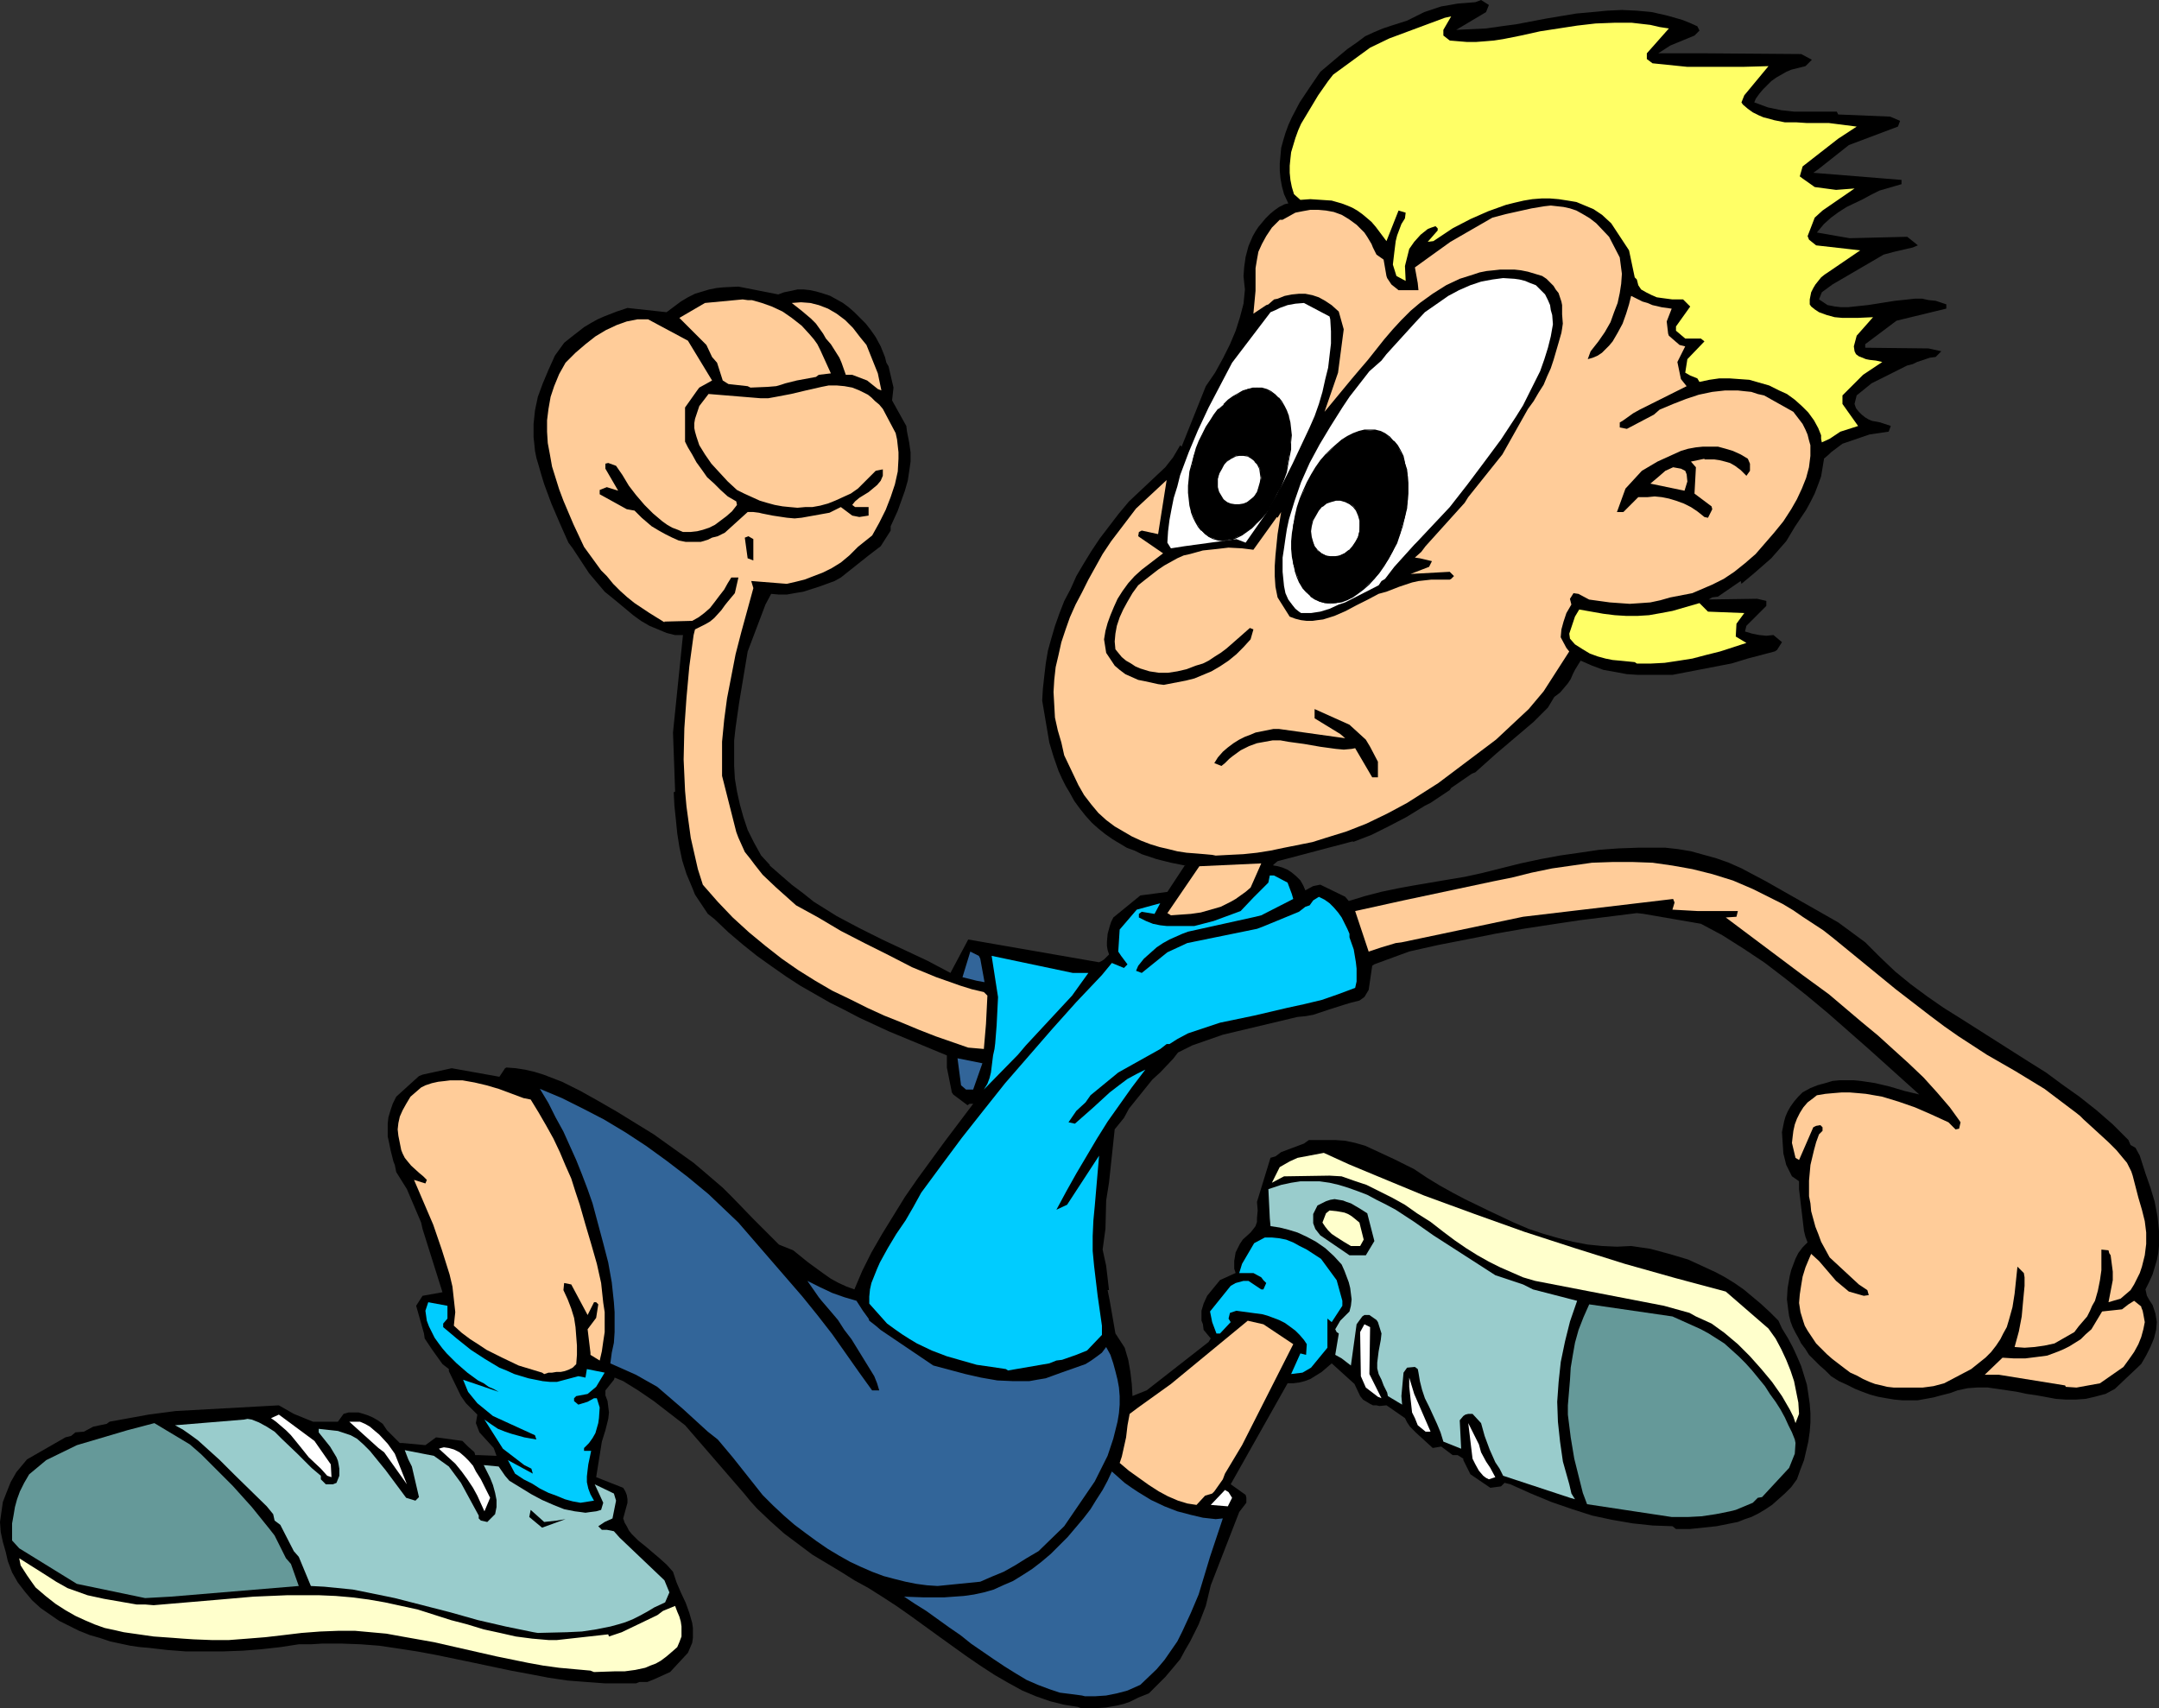 <?xml version="1.0" encoding="UTF-8" standalone="no"?>
<svg
   version="1.0"
   width="129.766mm"
   height="102.69mm"
   id="svg50"
   sodipodi:docname="Boy Running 02.wmf"
   xmlns:inkscape="http://www.inkscape.org/namespaces/inkscape"
   xmlns:sodipodi="http://sodipodi.sourceforge.net/DTD/sodipodi-0.dtd"
   xmlns="http://www.w3.org/2000/svg"
   xmlns:svg="http://www.w3.org/2000/svg">
  <rect width="100%" height="100%" fill="#333333" stroke="none"/>
  <sodipodi:namedview
     id="namedview50"
     pagecolor="#ffffff"
     bordercolor="#000000"
     borderopacity="0.25"
     inkscape:showpageshadow="2"
     inkscape:pageopacity="0.0"
     inkscape:pagecheckerboard="0"
     inkscape:deskcolor="#d1d1d1"
     inkscape:document-units="mm" />
  <defs
     id="defs1">
    <pattern
       id="WMFhbasepattern"
       patternUnits="userSpaceOnUse"
       width="6"
       height="6"
       x="0"
       y="0" />
  </defs>
  <path
     style="fill:#000000;fill-opacity:1;fill-rule:evenodd;stroke:none"
     d="m 244.824,387.796 -3.07,-0.485 -3.232,-0.808 -3.232,-1.131 -3.07,-1.293 -3.232,-1.777 -3.07,-1.777 -3.232,-2.101 -3.07,-2.101 -6.302,-4.524 -6.464,-4.686 -3.232,-2.262 -3.232,-2.101 -3.07,-1.939 -3.232,-1.777 -3.07,-1.939 -3.232,-1.939 -3.232,-1.939 -3.232,-2.424 -3.232,-2.424 -3.07,-2.747 -3.07,-2.908 -1.454,-1.616 -1.454,-1.777 -13.413,-15.512 -3.555,-2.747 -3.555,-2.747 -3.555,-2.424 -3.394,-2.101 -1.939,-0.808 -0.162,0.485 -1.939,2.424 v 1.131 l 0.485,1.293 0.162,1.293 0.162,1.293 -0.162,1.454 -0.646,2.585 -0.808,2.585 -1.293,8.079 6.141,2.424 0.485,0.808 0.323,0.808 0.162,0.969 v 0.808 l -0.485,1.777 -0.485,1.777 0.323,0.969 0.485,0.808 0.485,0.969 0.646,0.808 1.454,1.454 1.616,1.293 3.232,2.747 1.616,1.454 1.454,1.616 0.808,2.424 0.97,2.262 1.131,2.424 0.808,2.262 0.646,2.262 0.162,1.131 v 1.131 1.131 l -0.162,1.131 -0.485,1.131 -0.485,1.131 -4.04,4.363 -1.778,0.808 -1.778,0.808 -1.616,0.646 h -0.808 -0.97 l -0.808,0.323 h -2.747 -4.202 l -4.363,-0.323 -4.202,-0.323 -4.363,-0.646 -4.202,-0.808 -4.363,-0.808 -8.403,-1.777 -8.565,-1.777 -4.363,-0.808 -4.202,-0.646 -4.363,-0.646 -4.202,-0.323 -4.363,-0.162 h -4.363 l -2.586,0.162 h -1.616 -1.131 l -4.202,0.646 -4.363,0.485 -4.202,0.323 -4.363,0.162 h -4.202 -4.363 l -4.202,-0.323 -4.202,-0.485 -1.939,-0.162 -2.262,-0.323 -2.262,-0.485 -2.262,-0.485 -2.424,-0.808 -2.262,-0.646 -2.424,-0.969 -2.262,-1.131 -2.262,-1.131 -2.101,-1.454 -2.101,-1.454 -1.939,-1.777 L 5.656,361.619 4.04,359.519 2.747,357.257 1.778,354.671 1.293,352.571 0.646,350.309 0.162,348.047 0,345.784 l 0.323,-2.262 0.323,-2.262 0.808,-2.101 0.97,-2.424 1.293,-2.262 2.424,-2.908 8.726,-5.009 1.293,-0.323 0.97,-0.808 1.939,-0.162 2.101,-1.131 3.07,-0.646 0.646,-0.485 8.888,-1.616 6.141,-0.808 23.432,-1.293 3.394,1.939 4.363,1.777 h 5.656 l 1.293,-1.777 1.131,-0.323 h 1.131 1.131 l 1.131,0.323 0.97,0.323 1.131,0.485 1.131,0.646 1.131,0.808 0.97,1.454 2.909,2.908 h 0.646 l 5.171,0.485 2.424,-1.777 5.979,0.808 1.293,1.293 1.454,1.293 0.162,0.646 h 0.808 l 4.04,0.162 -0.646,-1.777 -3.232,-3.555 -0.808,-2.101 0.323,-1.939 -2.586,-2.585 -1.131,-1.616 -2.747,-5.655 v -0.485 l -1.454,-1.131 -2.424,-3.393 -1.616,-2.424 -0.162,-1.131 -1.454,-5.171 -0.323,-1.131 1.454,-2.262 4.525,-0.808 -4.525,-14.381 -0.323,-1.454 -3.232,-7.594 -2.424,-3.878 -0.323,-1.616 -0.323,-0.808 -0.646,-2.585 -0.323,-1.616 -0.323,-1.454 v -1.454 -1.454 l 0.162,-1.454 0.485,-1.616 0.485,-1.454 0.808,-1.616 5.171,-4.686 0.808,-0.323 6.626,-1.454 10.827,1.939 1.293,-1.939 0.323,-0.162 2.101,0.162 2.101,0.323 2.101,0.485 2.101,0.646 2.101,0.808 2.101,0.808 4.202,2.101 4.04,2.262 4.202,2.424 8.403,5.171 2.262,1.616 2.262,1.616 4.525,3.232 2.101,1.777 2.262,1.939 2.262,1.939 2.262,2.262 4.686,4.847 5.818,5.817 3.232,1.293 3.394,2.747 3.555,2.585 1.616,1.131 1.778,0.969 1.778,0.808 1.778,0.646 1.778,-4.201 2.101,-4.201 2.424,-4.201 2.586,-4.201 2.586,-4.201 2.909,-4.201 3.07,-4.201 3.07,-4.201 6.464,-8.564 h -0.808 l -0.485,0.323 -3.232,-2.424 -0.323,-0.485 -1.131,-5.655 v -2.747 l -6.626,-2.747 -6.626,-2.747 -6.626,-3.07 -3.394,-1.777 -3.232,-1.616 -3.394,-1.939 -3.394,-1.939 -3.232,-2.101 -3.232,-2.262 -3.394,-2.424 -3.232,-2.585 -3.232,-2.747 -3.232,-3.07 -1.454,-1.131 -1.939,-2.908 -0.97,-1.454 -0.646,-1.616 -1.293,-3.07 -0.97,-3.07 -0.646,-3.07 -0.485,-3.07 -0.323,-3.232 -0.323,-3.07 -0.162,-3.07 0.323,-0.162 -0.485,-13.411 2.262,-22.137 h -1.778 l -1.939,-0.485 -1.939,-0.808 -1.939,-0.808 -1.939,-1.131 -1.778,-1.293 -1.939,-1.616 -1.939,-1.616 -2.586,-2.101 -3.555,-4.201 -3.717,-5.655 -0.97,-1.293 -1.939,-4.363 -1.939,-4.524 -1.616,-4.363 -0.646,-2.101 -0.646,-2.262 -0.485,-1.616 -0.323,-1.616 -0.162,-1.616 -0.162,-1.454 v -3.07 l 0.323,-3.07 0.646,-3.07 1.131,-3.07 1.293,-3.07 1.454,-3.232 2.101,-2.908 v 0 l 1.616,-1.293 1.454,-1.131 1.454,-1.131 1.616,-0.969 1.454,-0.808 1.454,-0.646 2.909,-1.131 2.424,-0.808 8.888,0.969 3.232,-2.424 1.616,-0.969 1.616,-0.808 1.616,-0.485 1.616,-0.485 1.616,-0.323 1.616,-0.162 3.394,-0.162 9.05,1.777 1.293,-0.485 1.616,-0.323 1.454,-0.323 h 1.454 l 1.454,0.162 1.454,0.323 1.616,0.485 1.454,0.485 1.454,0.808 1.454,0.808 1.293,0.969 1.293,1.131 1.293,1.293 1.293,1.293 1.131,1.454 1.131,1.616 1.131,2.101 0.97,2.424 0.323,1.293 0.485,0.808 1.131,4.847 -0.323,2.908 3.232,5.817 0.162,1.293 0.485,2.424 0.323,2.262 v 2.101 l -0.323,2.262 -0.323,2.101 -0.646,2.262 -0.808,2.262 -0.808,2.262 -1.616,3.555 v 0.969 l -2.262,3.555 -2.747,2.101 -6.302,5.009 -1.454,0.808 -3.555,1.293 -3.555,1.131 -1.939,0.323 -1.778,0.323 h -1.778 l -1.778,-0.162 -1.293,2.424 -4.04,10.664 -0.97,5.817 -0.97,5.817 -0.808,5.655 -0.323,2.908 v 2.908 2.908 l 0.162,2.908 0.485,2.908 0.646,2.908 0.808,2.908 0.97,2.908 1.454,2.908 1.616,2.908 1.939,2.101 v 0.162 l 2.586,2.262 2.424,2.101 2.586,1.939 2.424,1.939 2.586,1.616 2.586,1.616 5.171,2.747 5.171,2.585 5.171,2.424 5.171,2.424 5.171,2.747 4.04,-7.594 29.734,5.171 0.646,-0.323 0.485,-0.323 1.131,-1.131 -0.323,-0.969 -0.162,-0.969 v -0.969 l 0.162,-1.777 0.485,-1.777 0.323,-0.969 0.485,-0.969 6.141,-5.009 6.141,-0.808 4.04,-6.14 v 0.162 l -3.232,-0.646 -3.232,-0.808 -3.394,-1.131 -1.616,-0.808 -1.778,-0.646 -1.616,-0.969 -1.616,-0.969 -1.616,-1.131 -1.616,-1.293 -1.454,-1.293 -1.454,-1.616 -1.293,-1.616 -1.293,-1.777 -0.97,-1.777 -0.97,-1.616 -0.808,-1.616 -0.808,-1.777 -1.131,-3.232 -0.97,-3.232 -1.616,-9.533 0.162,-2.747 0.323,-2.908 0.323,-2.747 0.485,-2.908 0.808,-2.908 0.808,-2.747 0.97,-2.747 1.131,-2.908 1.454,-2.747 1.293,-2.908 1.616,-2.747 1.778,-2.908 1.939,-2.908 2.101,-2.747 2.101,-2.747 2.424,-2.908 8.242,-7.756 1.778,-2.262 1.616,-2.747 0.323,0.323 5.494,-13.734 2.101,-3.07 1.778,-3.232 1.616,-3.232 1.293,-3.07 0.97,-3.07 0.808,-3.07 0.162,-1.616 0.162,-1.616 -0.162,-1.454 -0.162,-1.616 0.162,-2.101 0.323,-2.262 0.646,-2.424 0.97,-2.262 0.646,-1.131 0.646,-0.969 0.808,-0.969 0.808,-0.969 0.97,-0.969 0.97,-0.808 1.131,-0.808 1.293,-0.646 0.808,-0.162 -0.97,-2.101 -0.485,-1.777 -0.323,-1.777 -0.162,-1.777 V 37.164 l 0.162,-1.777 0.162,-1.777 0.485,-1.777 0.485,-1.616 0.646,-1.777 0.808,-1.777 1.778,-3.393 2.262,-3.393 2.424,-3.555 2.101,-1.777 2.101,-1.777 1.939,-1.616 2.101,-1.454 1.939,-1.454 2.101,-0.969 1.939,-0.808 1.939,-0.646 3.555,-1.131 1.939,-0.969 1.939,-0.969 1.939,-0.646 1.939,-0.646 1.939,-0.323 1.778,-0.323 2.101,-0.162 1.939,-0.162 L 336.451,0 l 1.778,1.131 -0.646,1.616 -6.787,4.04 3.394,-0.162 3.394,-0.162 3.394,-0.485 3.555,-0.485 3.394,-0.646 3.394,-0.646 6.787,-1.131 3.555,-0.323 3.394,-0.323 3.394,-0.162 3.394,0.162 3.394,0.323 3.555,0.808 3.394,0.969 1.616,0.646 1.778,0.808 0.485,0.969 -1.131,1.131 -5.494,2.262 -2.747,1.777 h 11.312 l 21.17,0.162 2.424,1.293 -1.454,1.454 -3.232,0.808 -1.131,0.485 -1.131,0.646 -1.131,0.646 -1.131,0.808 -0.97,0.969 -0.97,0.969 -0.808,0.969 -0.808,1.131 -0.323,0.808 3.07,1.131 3.07,0.646 2.909,0.323 h 3.07 1.616 1.778 3.232 l 0.323,0.646 11.797,0.485 2.262,0.969 -0.485,1.293 -11.15,4.201 -6.949,5.494 -1.131,0.808 20.038,1.616 v 0.969 l -5.01,1.454 -1.939,0.969 -1.778,0.969 -3.717,1.777 -1.778,1.131 -1.778,1.293 -1.616,1.454 -0.808,0.969 -0.808,0.969 7.434,1.293 13.09,-0.323 2.424,1.939 -1.131,0.485 -4.202,0.969 -2.424,0.646 -11.635,6.786 -2.424,1.777 -0.646,1.616 1.939,1.293 1.616,0.323 1.454,0.162 h 1.616 l 1.454,-0.162 3.07,-0.323 3.07,-0.485 3.07,-0.485 3.07,-0.323 1.454,-0.162 h 1.616 l 1.454,0.323 1.616,0.162 2.424,0.808 v 0.969 l -11.312,2.747 -7.11,5.332 v 0.808 l 14.382,0.162 2.909,0.646 -1.293,1.293 -1.293,0.162 -2.909,0.969 -0.97,0.485 -1.293,0.323 -8.08,4.04 -3.394,2.747 -0.485,1.939 0.323,0.969 0.646,0.808 0.646,0.646 0.808,0.646 0.808,0.485 0.808,0.323 0.97,0.162 0.808,0.162 2.424,0.808 -0.485,1.293 -4.363,0.646 -6.141,2.101 -2.586,1.939 -0.485,0.485 -1.131,0.969 v 0.162 l -0.323,1.939 -0.323,1.939 -0.646,1.777 -0.808,2.101 -0.97,1.939 -0.97,1.777 -1.293,1.939 -1.293,1.939 -1.939,3.232 -3.394,3.878 -3.878,3.393 -2.909,2.424 -0.162,-0.646 -5.171,3.555 -1.293,0.162 -0.808,0.485 10.989,-0.162 2.101,0.485 v 1.131 l -4.525,4.524 -0.323,1.293 1.616,0.485 1.616,0.323 1.616,0.162 1.616,-0.162 1.939,1.616 -1.131,1.777 -0.485,0.323 -6.141,1.616 -3.717,1.131 -13.413,2.585 v 0 h -5.171 -2.586 l -2.586,-0.162 -2.586,-0.485 -2.747,-0.485 -2.586,-0.969 -2.586,-1.131 -1.293,2.101 -0.485,0.969 -0.485,1.131 -0.646,0.969 -0.808,0.969 -0.97,1.131 -1.293,0.969 -1.454,2.424 -3.232,3.232 -8.565,7.271 -4.686,4.201 -0.808,0.323 -4.686,3.232 -0.323,0.485 -4.363,2.908 -1.293,0.646 -2.101,1.293 -2.101,1.293 -4.04,2.101 -3.878,1.939 -4.202,1.616 v -0.162 l -17.13,4.524 -0.97,0.808 v 0.162 l 0.97,0.162 1.131,0.323 1.131,0.485 0.97,0.646 0.97,0.808 0.97,0.969 0.646,1.131 0.485,1.131 1.778,-0.969 1.616,-0.323 5.656,2.747 0.808,0.969 3.717,-1.131 3.717,-0.969 3.878,-0.808 3.555,-0.646 7.595,-1.293 3.878,-0.646 3.717,-0.808 4.525,-1.131 4.525,-1.131 4.525,-0.969 4.363,-0.808 4.525,-0.646 4.363,-0.646 4.363,-0.323 4.525,-0.162 h 3.07 3.07 l 2.909,0.323 2.909,0.485 2.909,0.808 2.909,0.808 2.747,0.969 2.909,1.293 5.494,2.908 16.483,9.372 6.141,4.524 3.394,3.393 3.394,3.232 3.555,2.908 3.717,2.747 3.717,2.585 3.878,2.424 15.514,9.856 3.878,2.424 3.717,2.747 3.878,2.747 3.878,3.07 3.717,3.232 3.555,3.555 0.485,1.131 1.131,0.646 0.97,1.777 1.293,4.04 1.131,3.232 0.97,3.232 0.646,3.393 0.323,3.232 v 1.616 1.777 l -0.162,1.616 -0.323,1.616 -0.485,1.616 -0.485,1.616 -0.808,1.777 -0.808,1.616 0.323,1.454 0.646,1.131 0.646,0.969 0.323,0.969 0.323,0.969 0.323,1.939 -0.162,1.777 -0.485,1.939 -0.808,1.939 -0.97,1.939 -1.131,1.939 v 0 l -5.979,5.655 -2.101,1.131 -2.424,0.646 -2.101,0.485 -2.262,0.162 h -2.262 l -2.262,-0.162 -4.363,-0.808 -2.262,-0.323 -2.262,-0.485 -4.363,-0.646 -2.262,-0.323 h -2.262 l -2.262,0.162 -2.262,0.485 -1.778,0.646 -1.939,0.485 -1.778,0.485 -1.778,0.323 -1.778,0.323 h -1.778 -1.778 l -1.778,-0.162 -1.939,-0.323 -1.778,-0.323 -1.778,-0.485 -1.778,-0.646 -1.616,-0.646 -1.939,-0.969 -1.778,-0.808 -1.778,-1.131 -1.293,-1.293 -1.293,-1.131 -1.293,-1.293 -1.131,-1.131 -0.808,-1.293 -0.97,-1.293 -0.646,-1.293 -0.646,-1.131 -0.646,-1.293 -0.485,-1.293 -0.323,-1.293 -0.162,-1.131 -0.323,-2.585 0.162,-2.585 0.485,-2.747 0.323,-1.293 0.485,-1.293 0.485,-1.293 0.646,-1.293 0.97,-1.293 1.131,-1.131 -0.485,-1.293 -0.323,-1.293 -1.131,-9.533 v -1.777 l -1.616,-1.131 -0.646,-1.293 -0.646,-1.293 -0.323,-1.293 -0.323,-1.293 -0.162,-2.424 -0.162,-2.424 0.485,-2.424 0.323,-1.131 0.485,-1.131 0.646,-1.131 0.808,-1.131 0.97,-1.131 0.97,-0.969 1.778,-0.969 1.616,-0.646 1.778,-0.485 1.616,-0.485 1.616,-0.162 h 1.616 1.616 l 1.616,0.162 3.232,0.485 3.394,0.808 3.232,0.969 3.394,0.808 -11.312,-10.18 -9.373,-8.241 -4.848,-4.04 -4.686,-3.716 -4.848,-3.716 -4.848,-3.232 -4.848,-3.07 -2.424,-1.293 -2.424,-1.293 -13.09,-2.262 -1.454,-0.162 -6.464,0.808 -6.464,0.808 -6.464,0.969 -6.302,0.969 -6.464,1.131 -6.464,1.293 -6.626,1.293 -6.464,1.454 -7.918,2.908 -0.485,0.323 -0.808,5.494 -0.97,1.616 -1.131,0.808 -1.939,0.485 -1.616,0.485 -3.555,1.131 -3.394,1.131 -1.778,0.323 -1.778,0.162 -16.968,4.04 -6.949,2.424 -3.232,1.616 -1.131,1.454 -2.909,3.07 -1.778,1.616 -5.333,6.625 -1.131,2.101 -2.101,2.585 -1.293,12.119 -0.646,4.04 -0.162,6.463 -0.646,4.686 0.808,3.716 0.646,5.494 h -0.323 l 0.485,2.424 1.293,7.433 2.101,3.232 0.808,2.747 0.485,2.747 0.323,2.747 0.162,2.747 3.232,-1.293 14.059,-10.988 0.485,-0.808 -1.616,-1.939 -0.162,-1.293 -0.323,-0.808 v -0.646 -0.969 -0.646 l 0.485,-1.616 0.808,-1.777 2.909,-3.555 3.555,-1.616 -0.323,-0.969 v -0.969 -0.808 l 0.162,-0.969 0.162,-0.969 0.485,-0.969 0.485,-0.969 0.646,-0.969 1.778,-1.616 0.646,-0.808 0.485,-0.646 0.323,-0.969 v -0.808 l 0.162,-1.777 -0.162,-1.939 3.07,-10.018 1.131,-0.323 1.293,-0.969 5.171,-1.939 1.131,-0.808 h 4.202 1.778 l 2.262,0.162 2.262,0.485 2.262,0.646 2.101,0.969 4.525,2.101 4.525,2.262 2.909,1.939 2.909,1.777 2.909,1.616 2.747,1.454 5.656,2.747 5.494,2.585 3.394,1.454 3.394,1.131 3.394,0.969 3.232,0.808 3.394,0.646 3.232,0.323 3.394,0.162 3.232,-0.162 4.363,0.646 4.202,1.131 4.363,1.293 2.101,0.969 2.101,0.969 2.101,0.969 2.101,1.131 2.101,1.293 2.101,1.454 1.939,1.616 1.939,1.616 2.101,1.939 1.939,1.939 0.808,1.777 1.293,2.101 1.131,2.101 0.97,2.101 0.97,2.262 0.646,2.101 0.646,2.101 0.323,2.101 0.323,2.262 0.162,2.101 v 2.101 l -0.162,2.101 -0.323,2.262 -0.485,2.101 -0.485,2.101 -0.808,2.101 -0.808,2.262 -1.293,1.777 -1.454,1.454 -1.454,1.293 -1.454,1.293 -1.454,0.969 -1.616,0.969 -1.616,0.808 -1.454,0.485 -1.616,0.646 -1.616,0.323 -3.232,0.646 -3.07,0.323 -3.07,0.323 h -3.07 l -0.808,-0.646 -4.525,-0.162 -4.525,-0.485 -4.686,-0.808 -4.525,-0.969 -4.525,-1.454 -4.686,-1.616 -4.686,-1.939 -4.686,-2.101 -1.293,-0.323 -0.808,0.808 -2.424,0.323 -4.525,-3.07 -1.616,-3.232 v -0.323 l -1.293,-0.808 h -1.131 l -2.586,-1.939 -1.939,0.323 -1.939,-1.777 -1.778,-1.616 -1.454,-1.454 -0.646,-0.969 -0.485,-0.969 -4.202,-2.908 -1.616,0.162 -0.646,-0.162 h -0.808 l -0.646,-0.323 -0.808,-0.485 -0.808,-0.485 -0.646,-0.808 -1.293,-2.747 -5.171,-4.686 -1.131,0.969 -1.131,0.969 -1.293,0.808 -1.293,0.808 -1.293,0.485 -1.293,0.323 -1.293,0.162 h -1.293 l -12.928,22.945 3.394,2.424 0.162,0.646 v 1.131 l -1.616,2.101 -6.464,16.643 -1.131,4.686 -1.616,4.201 -1.939,3.878 -1.131,1.939 -1.131,2.101 -1.616,1.939 -1.778,2.101 -2.101,2.101 -1.616,1.616 -2.424,0.969 -1.939,0.969 -1.454,0.485 -1.293,0.323 -2.747,0.485 -2.747,0.162 h -2.747 z"
     id="path1" />
  <path
     style="fill:#326599;fill-opacity:1;fill-rule:evenodd;stroke:none"
     d="m 245.793,385.21 -2.424,-0.323 -2.586,-0.323 -2.424,-0.808 -2.586,-0.969 -2.586,-1.131 -2.424,-1.454 -2.586,-1.616 -2.424,-1.616 -5.171,-3.555 -2.424,-1.939 -2.586,-1.777 -5.171,-3.716 -2.586,-1.616 -2.424,-1.616 4.525,0.162 h 4.525 l 2.262,-0.162 2.262,-0.162 2.262,-0.323 2.262,-0.485 2.262,-0.646 2.101,-0.969 2.262,-0.969 2.101,-1.293 2.262,-1.454 2.101,-1.616 2.101,-1.777 1.939,-1.939 1.939,-1.939 1.778,-2.101 1.778,-2.101 1.616,-2.101 1.293,-2.101 1.454,-2.262 1.131,-2.101 0.97,-2.101 1.454,1.293 1.454,1.293 1.616,1.131 1.454,0.969 2.909,1.777 3.07,1.454 2.909,1.131 3.07,0.808 2.747,0.646 2.909,0.323 1.616,-0.162 -1.454,4.363 -1.454,4.363 -2.586,8.564 -1.778,4.201 -0.97,2.101 -0.97,2.101 -1.131,2.262 -1.454,2.101 -1.454,2.101 -1.778,2.101 -3.717,3.555 -2.909,1.293 -2.424,0.646 -2.424,0.485 -2.424,0.162 h -2.424 z"
     id="path2" />
  <path
     style="fill:#ffffcc;fill-opacity:1;fill-rule:evenodd;stroke:none"
     d="m 134.128,379.555 -3.555,-0.323 -3.555,-0.323 -3.555,-0.485 -3.555,-0.646 -7.11,-1.454 -7.11,-1.616 -7.11,-1.616 -7.272,-1.293 -3.555,-0.646 -3.555,-0.323 -3.555,-0.323 h -3.717 l -4.202,0.162 -4.202,0.323 -4.04,0.485 -4.202,0.485 -4.04,0.323 -4.202,0.323 h -4.04 l -4.04,-0.162 -2.424,-0.162 -2.101,-0.162 -4.525,-0.323 -4.525,-0.646 -2.262,-0.323 -2.101,-0.485 -2.262,-0.485 -2.262,-0.808 -2.262,-0.969 -2.101,-0.969 -2.262,-1.293 -2.262,-1.454 -2.262,-1.777 -2.262,-1.939 -0.808,-1.131 -1.131,-1.616 -1.454,-2.262 -0.323,-1.616 6.141,3.878 2.262,1.454 2.586,1.454 4.525,1.616 3.717,0.808 3.717,0.646 3.717,0.646 h 1.939 l 1.939,0.162 7.595,-0.646 7.595,-0.646 7.434,-0.646 7.595,-0.323 h 3.717 3.717 l 3.717,0.162 3.717,0.323 3.717,0.485 3.717,0.646 3.717,0.808 3.717,0.808 7.595,2.424 3.717,0.969 3.717,1.131 3.717,0.808 3.555,0.808 3.717,0.485 3.717,0.323 h 1.939 l 11.635,-1.293 0.162,0.485 2.909,-0.969 8.08,-3.878 1.293,-0.969 2.747,-1.131 0.485,1.293 0.485,1.131 0.323,1.131 0.162,1.131 v 1.131 1.131 l -0.485,1.293 -0.485,1.131 -1.293,1.131 -1.131,0.969 -1.293,0.969 -1.131,0.646 -1.293,0.485 -1.131,0.485 -2.262,0.485 -2.424,0.323 h -2.262 l -4.686,0.162 z"
     id="path3" />
  <path
     style="fill:#99cccc;fill-opacity:1;fill-rule:evenodd;stroke:none"
     d="m 121.2,370.83 -6.302,-1.293 -6.302,-1.454 -6.302,-1.777 -6.302,-1.616 -6.302,-1.616 -6.302,-1.293 -3.232,-0.646 -3.232,-0.323 -3.232,-0.323 -3.07,-0.162 v 0 l -2.747,-6.625 -1.131,-1.293 -3.07,-5.979 -1.293,-0.969 -0.323,-1.454 -1.454,-1.777 -7.434,-7.271 -3.232,-3.232 -3.394,-3.07 -1.616,-1.454 -1.778,-1.293 -1.616,-1.131 -1.778,-0.969 15.675,-1.293 0.808,-0.162 0.97,0.162 0.808,0.323 0.808,0.323 1.778,0.969 1.778,1.131 1.616,1.616 3.555,3.393 1.778,1.777 1.454,1.454 2.101,1.777 v 0.808 l 1.131,1.131 h 1.616 l 0.808,-0.323 0.323,-0.808 0.323,-0.808 v -0.808 -0.808 l -0.162,-0.969 -0.162,-0.808 -0.323,-0.808 -0.485,-0.808 -0.97,-1.616 -2.586,-3.232 v -0.808 l 2.909,0.323 1.454,0.162 1.454,0.485 1.454,0.485 1.454,0.808 1.454,1.293 0.646,0.646 0.808,0.808 3.555,4.363 4.686,6.302 2.101,0.646 0.808,-0.808 -1.616,-6.948 -0.808,-1.616 -0.808,-2.101 6.626,1.293 3.394,2.424 2.747,3.716 4.04,7.433 v 0.646 l 0.485,0.485 1.454,0.323 1.778,-1.777 0.162,-0.808 0.162,-0.808 v -1.616 l -0.323,-1.616 -0.485,-1.777 -0.646,-1.616 -1.454,-2.908 3.394,0.323 1.454,2.101 0.97,1.131 5.01,3.07 2.424,1.293 2.586,1.131 2.424,0.969 2.424,0.485 1.293,0.162 1.131,0.162 1.131,-0.162 1.293,-0.162 1.131,-0.323 0.485,-1.616 -0.808,-1.777 -1.131,-2.424 4.363,2.101 0.485,1.616 -0.808,4.04 -1.778,0.808 -1.454,0.969 0.808,0.808 h 1.131 l 1.616,0.323 1.293,1.454 10.181,9.695 1.131,2.747 -0.97,2.262 -2.424,1.131 -1.616,0.969 -1.778,0.969 -1.616,0.808 -1.616,0.646 -1.616,0.485 -1.778,0.485 -3.232,0.646 -3.232,0.485 -3.394,0.162 -6.626,0.162 z"
     id="path4" />
  <path
     style="fill:#659999;fill-opacity:1;fill-rule:evenodd;stroke:none"
     d="M 32.966,363.074 17.453,359.842 4.363,351.763 2.747,349.986 v -1.939 -1.939 l 0.323,-1.777 0.323,-1.939 0.485,-1.777 0.646,-1.777 0.97,-1.939 1.131,-1.939 3.878,-3.232 6.949,-3.393 11.474,-3.393 6.141,-1.616 8.08,4.847 2.586,2.262 2.424,2.424 4.686,4.686 4.363,4.847 4.04,5.009 1.131,1.454 0.646,1.293 1.939,3.878 1.131,1.293 1.778,5.009 -29.088,2.424 z"
     id="path5" />
  <path
     style="fill:#326599;fill-opacity:1;fill-rule:evenodd;stroke:none"
     d="m 212.989,360.327 -2.424,-0.162 -2.424,-0.323 -2.424,-0.485 -2.586,-0.646 -2.424,-0.646 -2.586,-0.969 -2.586,-1.131 -2.424,-1.131 -2.586,-1.454 -2.424,-1.454 -2.586,-1.777 -2.424,-1.777 -2.586,-1.939 -2.424,-2.101 -2.424,-2.262 -2.424,-2.424 -6.787,-8.564 -3.394,-4.04 -2.262,-1.777 -5.656,-5.171 -5.818,-5.009 -4.848,-2.747 -5.818,-2.585 0.323,-2.424 0.485,-2.262 0.162,-2.424 v -2.262 -2.262 l -0.162,-2.262 -0.485,-4.524 -0.808,-4.524 -1.131,-4.363 -2.424,-9.049 -1.131,-3.232 -1.293,-3.393 -1.293,-3.232 -1.454,-3.232 -1.454,-3.232 -1.778,-3.232 -1.616,-3.232 -1.939,-3.232 5.01,2.101 4.848,2.424 4.686,2.424 4.848,2.908 4.686,3.07 4.686,3.393 4.848,3.716 4.686,3.878 6.787,6.463 7.272,8.402 7.272,8.402 3.394,4.201 3.394,4.363 3.07,4.363 3.07,4.363 2.909,4.04 h 1.616 l -0.485,-1.616 -0.646,-1.616 -1.293,-2.101 -1.293,-2.101 -2.586,-4.201 -1.616,-2.101 -1.454,-2.262 -1.778,-2.101 -1.939,-2.262 -0.646,-0.808 -2.586,-3.716 2.909,1.454 2.747,1.293 2.747,0.969 2.747,0.808 1.454,2.262 1.293,1.777 0.162,0.485 1.454,1.131 1.131,0.969 11.958,8.079 7.272,1.939 3.555,0.808 3.717,0.646 3.555,0.162 h 1.778 1.939 l 1.778,-0.323 1.939,-0.323 1.778,-0.646 1.778,-0.646 2.747,-0.969 2.747,-0.969 1.293,-0.808 1.131,-0.808 1.293,-0.969 0.97,-1.293 0.97,1.777 0.646,1.939 0.485,1.777 0.485,1.939 0.323,1.777 0.162,1.939 v 1.939 l -0.162,1.939 -0.323,1.939 -0.485,1.939 -0.485,1.939 -0.646,1.939 -0.646,1.939 -0.97,1.939 -0.97,1.939 -0.97,1.939 -6.949,10.18 -5.818,5.655 -2.747,1.616 -2.586,1.616 -2.586,1.454 -2.747,1.131 -2.586,1.131 z"
     id="path6" />
  <path
     style="fill:#000000;fill-opacity:1;fill-rule:evenodd;stroke:none"
     d="m 123.139,347.077 -2.909,-2.424 0.323,-1.616 3.07,2.747 2.909,-0.323 1.939,-0.323 z"
     id="path7" />
  <path
     style="fill:#659999;fill-opacity:1;fill-rule:evenodd;stroke:none"
     d="m 379.76,344.653 -19.23,-2.908 -0.97,-2.585 -0.646,-2.585 -0.646,-2.585 -0.646,-2.585 -0.808,-4.847 -0.646,-5.171 v -2.101 l 0.485,-5.817 0.162,-2.747 0.485,-2.908 0.485,-2.747 0.808,-2.908 1.131,-2.908 1.293,-2.908 18.907,2.747 6.464,2.908 1.778,0.969 1.778,1.131 1.778,1.131 1.616,1.454 1.616,1.454 1.616,1.616 1.454,1.616 1.454,1.777 1.454,1.777 1.131,1.777 1.293,1.777 1.131,1.777 0.97,1.777 0.808,1.777 0.808,1.616 0.646,1.616 0.162,0.808 -0.162,2.424 -1.293,3.232 -6.141,6.625 -0.97,0.162 -1.131,1.131 -3.878,1.616 -1.293,0.323 -3.232,0.646 -3.232,0.485 -3.07,0.162 h -3.394 z"
     id="path8" />
  <path
     style="fill:#ffffff;fill-opacity:1;fill-rule:evenodd;stroke:none"
     d="m 110.049,343.361 -0.808,-1.777 -0.808,-1.777 -0.97,-1.777 -1.293,-1.939 -1.293,-1.777 -1.454,-1.777 -1.778,-1.616 -1.939,-1.777 0.485,-0.162 0.646,-0.162 1.131,0.162 1.131,0.323 1.293,0.646 1.131,0.969 0.97,0.969 0.97,1.131 0.646,1.293 1.131,1.777 0.646,1.293 1.454,2.908 z"
     id="path9" />
  <path
     style="fill:#ffffff;fill-opacity:1;fill-rule:evenodd;stroke:none"
     d="m 275.043,341.906 3.232,-3.393 0.808,0.485 0.808,1.293 -0.97,1.939 z"
     id="path10" />
  <path
     style="fill:#ffcc99;fill-opacity:1;fill-rule:evenodd;stroke:none"
     d="m 271.811,341.906 -2.101,-0.323 -2.101,-0.646 -2.262,-0.969 -2.101,-1.131 -2.262,-1.454 -2.262,-1.616 -2.262,-1.616 -2.101,-1.777 0.485,-1.454 0.323,-1.454 0.646,-2.908 0.323,-2.747 0.485,-2.585 1.939,-1.454 7.434,-5.332 17.453,-14.381 3.555,0.808 6.787,4.524 -11.635,22.945 -3.878,6.463 -0.485,1.293 -1.939,2.747 -0.485,0.485 -1.616,0.485 z"
     id="path11" />
  <path
     style="fill:#00ccff;fill-opacity:1;fill-rule:evenodd;stroke:none"
     d="m 131.865,341.422 -1.778,-0.323 -1.778,-0.485 -1.939,-0.808 -1.778,-0.646 -1.939,-0.969 -1.778,-1.131 -1.939,-0.969 -1.939,-1.293 -1.616,-3.07 5.656,3.07 -0.323,-1.131 -1.616,-0.808 -4.848,-3.716 -4.202,-6.625 1.616,1.131 1.454,0.969 1.616,0.646 1.454,0.485 2.909,0.808 2.747,0.485 -0.323,-0.969 -9.534,-4.363 -3.555,-2.908 -2.101,-2.585 -1.131,-2.747 8.08,2.747 -1.131,-0.646 -1.131,-0.485 -1.131,-0.808 -1.293,-0.646 -2.424,-1.777 -2.424,-2.101 -2.262,-2.262 -0.97,-1.131 -0.97,-1.293 -0.808,-1.131 -0.646,-1.293 -0.646,-1.293 -0.485,-1.293 -0.323,-2.262 0.646,-1.939 4.363,0.808 v 2.908 l -0.97,1.131 v 0.808 l 3.07,2.585 3.232,2.585 3.232,2.101 3.232,1.939 1.616,0.646 1.778,0.808 1.616,0.485 1.616,0.485 1.616,0.323 1.616,0.323 1.616,0.162 h 1.616 l 4.848,-1.293 1.616,0.323 0.323,-1.939 4.04,0.808 -1.939,3.232 -1.939,1.616 -2.586,0.485 -0.485,0.485 v 0.646 l 0.97,0.808 2.101,-0.646 1.454,-0.808 h 0.646 l 0.646,2.101 -0.162,2.424 -0.162,1.131 -0.323,1.131 -0.323,1.131 -0.646,1.131 -0.808,1.131 -1.131,1.131 v 0.646 h 1.616 l -0.646,3.07 -0.162,1.293 -0.162,1.454 v 1.293 l 0.323,1.454 0.485,1.293 0.808,1.454 z"
     id="path12" />
  <path
     style="fill:#99cccc;fill-opacity:1;fill-rule:evenodd;stroke:none"
     d="m 356.651,340.291 -15.19,-5.009 -0.808,-1.616 -0.97,-1.454 -0.646,-1.454 -0.646,-1.454 -1.131,-3.07 -0.808,-2.908 -1.939,-2.101 h -0.97 l -0.646,0.162 -0.485,0.323 -0.808,0.969 0.323,6.463 -4.04,-1.616 -0.646,-2.101 -0.808,-1.939 -1.778,-3.878 -0.97,-1.939 -0.646,-1.939 -0.485,-1.939 -0.323,-1.939 -0.162,-0.808 -0.646,-0.485 -1.778,0.162 -0.808,1.131 -0.485,5.332 0.162,1.939 -3.232,-1.939 -0.162,-0.808 -0.808,-1.616 -0.485,-1.293 -0.646,-1.293 -0.323,-1.293 v -1.293 l 0.162,-1.293 0.162,-1.293 0.485,-2.585 0.162,-1.454 -0.808,-2.585 -0.323,-0.485 -1.616,-1.131 h -1.131 l -0.485,0.323 -1.293,1.777 -1.293,9.372 -2.101,-1.616 -1.454,-0.808 0.808,-4.847 -0.485,-0.323 -0.323,-0.646 1.131,-1.939 2.101,-2.101 0.323,-1.293 0.162,-1.454 -0.162,-1.293 -0.162,-1.293 -0.323,-1.293 -0.485,-1.293 -0.485,-1.293 -0.646,-1.454 -1.778,-1.939 -1.939,-1.777 -2.101,-1.454 -2.101,-1.131 -2.101,-0.969 -2.101,-0.646 -1.939,-0.485 -2.101,-0.323 -0.162,-1.777 -0.323,-6.625 2.909,-0.969 2.262,-0.485 2.101,-0.323 h 2.262 2.101 l 2.262,0.323 2.101,0.485 2.101,0.646 2.262,0.808 2.101,0.808 2.101,1.131 2.262,1.131 2.101,1.131 4.202,2.747 4.363,3.07 14.059,9.049 6.302,2.101 2.262,1.131 10.019,2.585 -1.616,4.686 -1.131,4.524 -0.97,4.686 -0.485,4.524 -0.323,4.524 0.162,4.524 0.485,4.524 0.646,4.524 1.454,5.171 0.485,2.101 0.808,1.293 z"
     id="path13" />
  <path
     style="fill:#ffffff;fill-opacity:1;fill-rule:evenodd;stroke:none"
     d="m 92.435,337.221 -5.171,-7.271 -0.646,-0.485 -0.646,-0.485 -6.626,-5.979 h 2.424 l 1.131,0.485 1.131,0.646 1.131,0.969 0.97,0.808 1.939,2.101 1.616,2.262 z"
     id="path14" />
  <path
     style="fill:#ffffff;fill-opacity:1;fill-rule:evenodd;stroke:none"
     d="m 338.228,336.09 -0.646,-0.323 -0.646,-0.485 -0.97,-1.131 -0.808,-1.454 -0.646,-1.293 -0.97,-8.079 2.424,4.847 0.485,1.777 1.131,2.101 0.97,1.454 1.131,2.101 z"
     id="path15" />
  <path
     style="fill:#ffffff;fill-opacity:1;fill-rule:evenodd;stroke:none"
     d="m 74.336,335.282 -1.454,-1.616 -2.747,-2.585 -1.939,-2.424 -2.101,-2.585 -1.131,-1.131 -1.131,-0.969 -1.131,-0.969 -1.131,-0.808 1.778,-0.808 8.08,5.979 3.717,5.332 0.162,2.908 z"
     id="path16" />
  <path
     style="fill:#ffffff;fill-opacity:1;fill-rule:evenodd;stroke:none"
     d="m 323.846,325.264 -1.778,-1.454 -0.646,-1.616 -0.646,-1.293 -0.646,-5.817 v -2.101 l 1.131,3.716 3.717,8.564 z"
     id="path17" />
  <path
     style="fill:#ffffcc;fill-opacity:1;fill-rule:evenodd;stroke:none"
     d="m 407.878,323.325 -0.485,-1.454 -0.808,-1.616 -1.778,-3.07 -2.262,-3.232 -2.424,-2.908 -2.586,-2.908 -2.747,-2.747 -3.07,-2.585 -2.909,-2.101 -3.555,-1.616 -1.454,-0.808 -5.818,-1.616 -29.25,-5.655 -2.747,-0.808 -2.586,-1.131 -2.586,-1.131 -2.586,-1.293 -2.586,-1.454 -2.586,-1.616 -2.586,-1.777 -2.586,-1.939 -2.909,-2.262 -3.07,-1.939 -2.747,-1.939 -2.909,-1.616 -2.909,-1.454 -2.909,-1.454 -2.909,-0.969 -2.747,-0.969 -2.747,-0.162 -10.342,0.162 -2.747,1.454 1.778,-3.555 2.262,-1.293 1.778,-0.808 5.979,-1.131 5.656,2.585 5.818,2.424 11.312,4.686 11.474,4.201 11.312,4.04 11.474,3.716 11.312,3.555 11.474,3.232 11.474,3.07 9.696,8.402 1.616,2.262 1.293,2.424 1.131,2.424 0.97,2.424 0.808,2.424 0.485,2.424 0.485,2.424 0.162,2.585 z"
     id="path18" />
  <path
     style="fill:#ffffff;fill-opacity:1;fill-rule:evenodd;stroke:none"
     d="m 313.019,317.346 -2.747,-2.101 -1.131,-2.585 -0.162,-10.018 0.97,-1.777 1.293,0.646 -0.162,10.664 2.747,5.494 z"
     id="path19" />
  <path
     style="fill:#ffcc99;fill-opacity:1;fill-rule:evenodd;stroke:none"
     d="m 431.472,315.246 h -1.293 l -1.454,-0.162 -1.293,-0.323 -1.454,-0.323 -1.293,-0.485 -1.454,-0.646 -1.454,-0.808 -1.454,-0.646 -1.293,-0.969 -2.747,-2.101 -1.293,-1.131 -1.293,-1.293 -1.131,-1.131 -0.97,-1.454 -0.97,-1.454 -0.646,-1.131 -0.323,-0.969 -0.646,-2.101 -0.323,-2.101 0.162,-1.939 0.323,-2.101 0.323,-1.939 0.646,-2.101 0.808,-1.939 0.485,-1.131 1.778,1.616 3.878,4.524 2.909,2.424 3.394,0.969 1.131,-0.162 -0.323,-1.131 -1.939,-1.293 -6.626,-6.14 -0.97,-1.777 -0.97,-1.777 -0.646,-1.777 -0.646,-1.616 -0.485,-1.777 -0.485,-1.777 -0.162,-1.777 -0.323,-1.616 v -1.777 -1.777 l 0.162,-1.777 0.162,-1.777 0.808,-3.393 0.485,-1.777 0.646,-1.777 0.808,-0.808 v -0.808 l -0.485,-0.485 -0.97,0.162 -0.646,0.323 -3.232,7.433 -0.808,-0.485 -0.808,-3.393 0.162,-1.454 0.162,-1.293 0.323,-1.454 0.485,-1.293 0.646,-1.293 0.808,-1.293 0.97,-1.131 1.293,-0.969 0.808,-0.646 1.939,-0.323 1.778,-0.162 1.939,-0.162 h 1.778 l 1.939,0.162 1.778,0.162 3.717,0.646 3.717,1.131 3.717,1.293 3.717,1.616 3.878,1.777 1.616,1.616 0.808,-0.162 0.323,-1.454 -0.323,-0.485 -2.101,-2.908 -2.909,-3.393 -3.07,-3.393 -3.394,-3.232 -3.394,-3.07 -3.555,-3.232 -3.717,-3.07 -7.434,-6.302 -5.979,-4.363 -17.453,-13.088 2.424,-0.162 0.323,-1.293 h -9.05 l -5.818,-0.323 0.485,-1.616 -0.323,-0.808 -34.098,4.04 -27.634,5.817 -1.293,0.162 -3.232,0.969 -2.909,0.969 -3.07,-9.21 10.989,-2.424 20.523,-4.363 4.04,-0.808 4.525,-1.131 4.686,-0.969 4.525,-0.646 4.525,-0.646 4.686,-0.162 h 4.525 l 4.525,0.162 4.525,0.646 4.525,0.808 4.525,1.131 4.686,1.454 4.525,1.939 4.525,2.262 2.262,1.131 2.424,1.454 2.101,1.454 4.686,3.07 2.262,1.777 14.221,11.634 7.757,5.979 3.232,2.424 3.232,2.262 3.232,2.101 3.232,2.101 6.464,3.716 6.626,4.04 7.272,5.494 0.808,0.646 0.808,0.808 1.778,1.616 3.878,3.555 1.778,1.777 1.616,1.939 0.808,0.969 0.485,0.969 0.485,0.969 0.323,0.969 1.293,5.009 0.808,2.747 0.646,2.585 0.323,2.585 v 2.585 l -0.323,2.585 -0.646,2.585 -0.485,1.454 -0.646,1.293 -0.646,1.293 -0.808,1.293 -2.262,1.939 -2.747,0.808 0.97,-5.009 v -1.939 l -0.485,-3.716 -0.323,-0.485 -0.162,-0.646 -1.616,-0.162 v 2.262 2.424 l -0.323,2.262 -0.485,2.424 -0.646,2.262 -0.646,1.131 -0.485,1.131 -0.646,1.293 -0.97,1.131 -0.97,1.131 -0.97,1.293 -4.525,2.585 -2.262,0.485 -2.262,0.323 -2.262,0.162 -2.262,-0.162 0.485,-1.777 0.485,-1.777 0.646,-3.393 0.323,-3.555 0.323,-3.393 v -1.939 l -0.162,-0.969 -1.454,-1.454 -0.323,3.07 -0.323,3.07 -0.485,3.07 -0.808,2.908 -0.485,1.616 -0.808,1.454 -0.646,1.293 -0.97,1.454 -1.131,1.454 -1.293,1.293 -1.616,1.293 -1.616,1.293 -6.141,3.232 -2.424,0.646 -2.424,0.323 h -2.424 -2.424 z"
     id="path20" />
  <path
     style="fill:#ffcc99;fill-opacity:1;fill-rule:evenodd;stroke:none"
     d="m 469.286,315.084 -0.162,-0.323 -15.029,-2.424 h -3.232 l 4.04,-3.878 2.586,0.162 h 2.586 l 2.586,-0.323 2.424,-0.323 2.586,-0.969 1.131,-0.485 1.293,-0.646 1.293,-0.808 1.293,-0.808 1.131,-1.131 1.293,-1.131 2.424,-4.04 4.525,-0.485 1.454,-1.131 1.293,-0.808 1.616,1.293 v 0.162 l 0.323,0.808 0.162,0.808 0.323,1.777 -0.323,1.616 -0.485,1.777 -0.646,1.616 -0.97,1.777 -1.131,1.616 -1.293,1.777 -5.333,3.716 -5.333,0.969 z"
     id="path21" />
  <path
     style="fill:#00ccff;fill-opacity:1;fill-rule:evenodd;stroke:none"
     d="m 293.304,312.175 2.101,-4.686 1.293,0.323 0.162,-2.424 -0.646,-0.969 -0.97,-1.131 -0.97,-0.969 -1.293,-0.969 -1.131,-0.808 -1.293,-0.646 -1.293,-0.485 -1.293,-0.485 -1.131,-0.323 -5.979,-0.808 -1.454,0.485 -0.323,1.293 0.485,0.808 -2.424,2.585 h -0.808 l -0.97,-2.585 -0.485,-2.424 4.686,-5.817 1.131,-0.646 1.778,-0.485 h 1.131 l 2.909,1.939 h 0.485 l 0.646,-1.454 -0.646,-0.646 -0.485,-0.646 -1.778,-0.969 h -3.232 l 0.646,-2.101 2.747,-4.686 2.424,-1.293 h 1.616 l 1.616,0.162 1.616,0.323 1.616,0.646 1.454,0.808 1.616,0.808 3.232,2.101 3.555,4.847 1.293,4.686 v 1.131 l -2.424,3.716 -0.97,-0.808 v 6.625 l -3.717,4.524 -1.939,1.131 z"
     id="path22" />
  <path
     style="fill:#ffcc99;fill-opacity:1;fill-rule:evenodd;stroke:none"
     d="m 123.139,311.852 -5.333,-1.616 -3.717,-1.777 -3.555,-1.777 -1.939,-1.293 -1.778,-1.131 -1.939,-1.454 -1.778,-1.616 0.162,-1.616 0.162,-1.454 -0.323,-2.908 -0.323,-2.908 -0.646,-2.747 -1.778,-5.655 -1.939,-5.655 -3.878,-9.049 -0.485,-1.131 2.586,0.808 0.323,-0.808 -0.808,-0.808 -0.97,-0.808 -1.778,-1.616 -0.808,-0.969 -0.646,-0.808 -0.485,-0.969 -0.323,-0.808 -0.323,-1.616 -0.323,-1.616 -0.162,-1.454 0.162,-1.454 0.323,-1.454 0.646,-1.454 0.808,-1.454 0.97,-1.616 2.424,-2.101 0.97,-0.485 1.454,-0.485 1.454,-0.323 1.454,-0.162 1.293,-0.162 h 2.747 l 2.747,0.485 2.747,0.646 2.747,0.808 5.656,2.101 1.616,0.323 1.778,2.908 1.778,3.07 1.616,2.908 1.454,3.07 1.293,3.07 1.293,2.908 0.97,3.07 0.97,2.908 1.293,4.524 1.293,4.363 1.293,4.524 0.97,4.363 0.485,4.524 0.323,2.101 v 2.262 2.262 l -0.323,2.101 -0.323,2.262 -0.485,2.101 -2.101,-1.293 v -0.485 l -0.646,-5.332 1.939,-2.585 0.485,-3.07 -0.485,-0.485 h -0.485 l -1.454,2.908 -3.717,-6.948 -1.616,-0.323 -0.162,1.616 0.97,2.101 0.808,2.101 0.646,2.101 0.323,2.101 0.162,2.101 0.162,2.101 v 2.101 l -0.162,2.101 -0.808,0.808 -0.97,0.485 -0.97,0.323 -0.808,0.162 h -0.97 l -0.97,0.162 h -0.808 l -0.97,0.323 z"
     id="path23" />
  <path
     style="fill:#00ccff;fill-opacity:1;fill-rule:evenodd;stroke:none"
     d="m 228.502,311.044 -3.232,-0.485 -3.394,-0.485 -3.394,-0.969 -3.394,-0.969 -3.394,-1.293 -3.394,-1.616 -1.616,-0.969 -1.778,-1.131 -1.616,-1.131 -1.778,-1.293 -4.04,-4.524 v -1.616 l 0.162,-1.616 0.323,-1.454 0.646,-1.616 0.646,-1.616 0.646,-1.454 1.778,-3.232 1.939,-3.232 2.101,-3.07 1.778,-3.07 1.778,-3.232 4.525,-6.14 4.686,-6.302 4.848,-6.14 5.01,-6.302 5.333,-6.14 5.333,-6.14 5.494,-6.14 5.818,-6.14 2.262,-2.747 2.747,1.131 0.808,-0.808 -1.454,-1.939 -0.646,-0.969 0.323,-5.009 3.878,-4.524 5.333,-1.454 -1.293,2.424 -2.909,-0.485 -0.646,0.485 v 0.808 l 1.616,0.808 1.616,0.646 1.616,0.323 1.454,0.162 h 6.302 l 4.363,-1.131 6.141,-2.262 2.909,-3.07 3.394,-3.393 0.323,-1.616 h 0.97 l 3.07,1.616 0.97,2.585 0.323,1.131 -7.272,3.716 -1.293,0.323 -15.352,3.393 -1.293,0.485 -1.454,0.646 -1.454,0.646 -1.454,0.808 -1.454,0.969 -1.454,1.293 -1.454,1.293 -1.293,1.616 -0.485,1.131 1.293,0.485 5.818,-4.686 4.525,-2.101 15.837,-3.232 1.293,-0.485 8.242,-3.393 1.454,-1.131 0.97,-0.323 0.808,-1.131 1.293,-0.808 1.293,0.646 1.131,0.808 0.97,0.969 0.97,1.131 0.808,1.131 0.646,1.293 0.646,1.293 0.485,1.131 v 0.808 l 0.97,2.747 0.485,2.908 0.162,1.454 v 1.454 1.454 l -0.323,1.454 -3.878,1.454 -3.717,1.293 -4.04,0.969 -3.717,0.808 -7.595,1.777 -7.757,1.616 -7.272,2.424 -2.424,1.293 -1.778,1.131 h -0.646 l -1.454,1.131 -9.534,5.332 -6.302,5.171 -1.131,1.616 -2.101,1.939 -1.778,2.585 1.454,0.323 4.04,-3.555 3.878,-3.555 2.101,-1.616 1.939,-1.454 2.101,-1.131 1.939,-0.969 -3.07,4.04 -2.747,3.878 -2.747,3.878 -2.424,3.878 -4.686,7.918 -2.262,4.04 -2.262,4.201 2.424,-1.131 7.272,-11.149 -0.97,11.311 -0.323,3.393 -0.162,3.555 v 3.393 l 0.323,3.393 0.808,6.786 0.97,6.786 v 2.101 l -3.394,3.555 -2.424,0.969 -3.232,1.131 -1.293,0.162 -1.616,0.646 -9.373,1.616 z"
     id="path24" />
  <path
     style="fill:#000000;fill-opacity:1;fill-rule:evenodd;stroke:none"
     d="m 306.555,285.191 -6.626,-4.524 -1.131,-1.454 -0.485,-1.293 v -2.101 l 0.97,-1.939 1.939,-0.969 v 0 l 0.97,-0.323 0.97,-0.162 0.97,0.162 0.97,0.162 0.808,0.323 0.97,0.323 1.939,1.131 1.778,1.131 1.616,6.302 -1.939,3.232 z"
     id="path25" />
  <path
     style="fill:#ffffcc;fill-opacity:1;fill-rule:evenodd;stroke:none"
     d="m 306.878,283.091 -0.808,-0.485 -0.808,-0.485 -1.778,-1.131 -0.97,-0.646 -0.808,-0.808 -0.646,-0.808 -0.646,-0.969 0.808,-2.101 0.808,-0.646 1.616,0.162 1.778,0.323 0.808,0.323 0.808,0.485 0.808,0.646 0.97,0.808 0.97,3.878 -0.808,1.454 z"
     id="path26" />
  <path
     style="fill:#326599;fill-opacity:1;fill-rule:evenodd;stroke:none"
     d="m 219.453,247.543 -1.131,-0.969 -0.808,-6.14 5.656,1.131 -2.101,5.979 z"
     id="path27" />
  <path
     style="fill:#00ccff;fill-opacity:1;fill-rule:evenodd;stroke:none"
     d="m 223.493,247.543 0.808,-1.293 0.485,-1.293 0.323,-1.293 0.162,-1.293 0.323,-2.585 0.323,-1.454 0.162,-1.293 0.323,-4.04 0.323,-6.463 -1.454,-9.372 18.422,3.878 h 3.555 l -3.717,5.171 -10.504,11.311 -1.778,2.101 z"
     id="path28" />
  <path
     style="fill:#ffcc99;fill-opacity:1;fill-rule:evenodd;stroke:none"
     d="m 219.937,238.01 -7.434,-2.585 -3.717,-1.454 -3.878,-1.616 -4.04,-1.616 -3.878,-1.777 -3.878,-1.939 -4.04,-1.939 -3.878,-2.262 -3.878,-2.424 -3.717,-2.585 -3.717,-2.908 -3.717,-3.07 -3.717,-3.393 -3.394,-3.555 -3.394,-3.878 -1.131,-3.555 -0.808,-3.555 -0.808,-3.555 -0.485,-3.555 -0.485,-3.555 -0.323,-3.555 -0.162,-3.555 -0.162,-3.555 0.162,-7.11 0.485,-6.948 0.646,-7.11 0.97,-7.11 0.323,-1.293 2.262,-1.131 1.131,-0.646 0.97,-0.808 1.616,-1.777 0.808,-1.131 0.646,-0.808 1.616,-1.939 0.808,-3.555 h -1.616 l -0.808,1.293 -0.808,1.454 -1.131,1.454 -0.97,1.293 -1.131,1.454 -1.293,1.131 -1.293,0.969 -1.454,0.808 -6.302,0.162 v 0.162 l -3.394,-2.101 -3.394,-2.262 -1.616,-1.293 -1.616,-1.454 -1.616,-1.616 -1.454,-1.777 -1.293,-1.293 -3.878,-5.332 -2.424,-5.171 -2.262,-5.332 -0.97,-2.585 -0.808,-2.585 -0.808,-2.585 -0.485,-2.747 -0.485,-2.585 -0.162,-2.585 v -2.585 l 0.323,-2.585 0.485,-2.747 0.808,-2.424 1.131,-2.747 1.454,-2.585 2.262,-2.262 2.262,-1.939 2.262,-1.777 2.424,-1.454 2.424,-1.131 2.262,-0.808 2.424,-0.485 h 2.424 l 9.05,4.847 5.494,9.049 -2.909,1.616 -0.485,0.646 -2.747,3.878 v 6.625 1.131 l 0.646,1.293 0.97,1.616 0.97,1.777 1.293,1.777 1.131,1.616 1.616,1.454 1.454,1.454 1.616,1.454 1.939,1.131 0.162,0.808 -1.131,1.454 -1.293,1.131 -1.293,0.969 -1.293,0.969 -1.293,0.646 -1.454,0.485 -1.293,0.323 -1.454,0.162 h -1.778 l -1.131,-0.485 -1.293,-0.485 -1.131,-0.646 -1.131,-0.808 -2.101,-1.777 -1.939,-1.939 -1.939,-2.262 -1.616,-2.101 -1.454,-2.424 -1.454,-2.101 -1.778,-0.646 -0.646,0.162 v 1.131 l 2.909,5.009 -2.586,-0.808 -1.616,0.646 v 0.969 l 6.141,3.393 1.778,0.323 1.616,1.616 2.262,1.939 1.616,0.969 1.454,0.808 1.616,0.808 1.454,0.646 1.616,0.323 h 1.616 1.778 l 1.616,-0.485 0.97,-0.485 1.293,-0.323 1.616,-0.808 5.171,-4.686 v 0 h 1.293 l 1.293,0.162 0.646,0.162 0.808,0.162 1.616,0.323 3.232,0.485 1.778,0.162 1.616,-0.162 6.302,-1.131 1.939,-0.969 0.646,-0.323 2.586,1.939 1.616,0.323 2.101,-0.323 v -1.939 h -3.07 l -0.646,-0.485 0.646,-0.808 0.97,-0.808 2.101,-1.293 0.97,-0.808 0.97,-0.808 0.808,-0.969 0.485,-1.131 v -1.454 l -1.616,0.323 -4.04,4.04 -1.616,1.131 -1.778,0.808 -1.778,0.808 -1.616,0.646 -1.778,0.485 -1.778,0.323 h -1.616 l -1.778,0.162 -1.778,-0.162 -1.616,-0.162 -1.778,-0.323 -1.778,-0.485 -1.616,-0.485 -1.778,-0.808 -1.778,-0.808 -1.616,-0.808 -2.101,-1.939 -1.939,-2.101 -1.778,-1.939 -1.454,-2.101 -1.293,-2.101 -0.323,-0.969 -0.323,-0.969 -0.323,-1.131 -0.162,-0.808 v -1.131 l 0.162,-0.969 0.97,-2.908 2.101,-2.747 11.797,0.969 h 1.778 l 1.778,-0.323 3.394,-0.646 3.394,-0.808 3.555,-0.808 1.616,-0.323 h 1.778 l 1.778,0.162 1.778,0.323 1.616,0.646 1.939,0.969 0.808,0.646 0.808,0.808 0.97,0.808 0.808,0.969 2.909,5.494 0.323,1.454 0.162,1.454 0.162,1.454 v 1.454 l -0.162,2.908 -0.646,2.908 -0.97,2.908 -1.131,2.908 -1.454,2.908 -1.616,2.908 -3.232,2.585 -1.939,1.939 -1.939,1.616 -2.101,1.293 -1.939,0.969 -2.101,0.808 -2.101,0.808 -1.939,0.485 -2.101,0.485 -8.08,-0.646 0.485,1.616 v 0 l -2.747,10.018 -1.293,5.009 -0.97,5.009 -0.97,5.009 -0.646,4.847 -0.485,5.009 v 5.009 2.747 l 3.232,12.765 0.485,1.293 1.454,3.232 1.293,1.616 0.97,1.293 1.778,2.262 3.07,2.908 4.525,4.04 5.01,2.747 5.171,3.07 5.333,2.747 5.494,2.747 5.333,2.747 5.494,2.262 2.747,0.969 2.747,0.969 2.586,0.808 2.747,0.646 0.808,0.808 -0.323,6.463 -0.485,5.655 z"
     id="path29" />
  <path
     style="fill:#326599;fill-opacity:1;fill-rule:evenodd;stroke:none"
     d="m 221.877,222.821 -3.232,-0.808 1.778,-5.817 1.939,0.969 0.323,0.646 0.97,5.332 z"
     id="path30" />
  <path
     style="fill:#ffcc99;fill-opacity:1;fill-rule:evenodd;stroke:none"
     d="m 265.509,207.632 -0.323,-0.162 7.272,-10.664 14.059,-0.646 -2.424,5.494 -1.131,0.969 -1.131,0.808 -1.131,0.808 -1.131,0.646 -2.262,1.131 -2.262,0.646 -2.262,0.646 -2.262,0.323 -4.525,0.323 z"
     id="path31" />
  <path
     style="fill:#ffcc99;fill-opacity:1;fill-rule:evenodd;stroke:none"
     d="m 275.366,194.221 -1.778,-0.162 -1.939,-0.162 -2.101,-0.162 -2.101,-0.323 -1.939,-0.485 -2.101,-0.485 -2.101,-0.646 -2.101,-0.808 -2.101,-0.969 -1.939,-1.131 -1.939,-1.131 -1.939,-1.454 -1.778,-1.616 -1.616,-1.939 -1.616,-2.101 -1.293,-2.262 -3.232,-6.786 -0.646,-2.908 -0.808,-2.747 -0.646,-2.908 -0.162,-2.908 -0.162,-2.908 0.162,-2.747 0.323,-2.908 0.646,-2.747 0.646,-2.908 0.97,-2.908 0.97,-2.747 1.293,-2.908 1.454,-2.747 1.454,-2.908 1.616,-2.908 1.616,-2.908 1.939,-2.908 5.656,-7.433 6.949,-6.463 -1.939,12.28 -3.717,-0.808 -0.646,0.323 -0.162,0.969 5.656,3.878 -4.848,3.716 -1.616,1.454 -1.454,1.616 -1.293,1.777 -1.131,1.777 -0.808,1.777 -0.808,1.939 -0.646,1.777 -0.485,1.777 -0.323,1.939 0.485,3.07 1.939,2.908 1.131,0.969 1.293,0.969 1.454,0.646 1.454,0.646 1.616,0.323 1.454,0.323 1.454,0.323 1.293,0.162 5.01,-0.969 1.939,-0.485 1.939,-0.808 1.939,-0.808 1.939,-1.131 1.939,-1.293 1.778,-1.454 1.616,-1.616 1.616,-1.777 0.646,-2.262 -0.808,-0.323 -2.747,2.424 -1.293,1.131 -1.293,1.131 -1.293,0.969 -1.293,0.808 -1.454,0.969 -1.293,0.646 -1.616,0.485 -2.101,0.808 -2.101,0.485 -2.101,0.323 h -2.101 l -2.101,-0.323 -2.101,-0.646 -1.131,-0.485 -0.97,-0.646 -1.131,-0.646 -0.97,-0.808 -1.454,-1.777 -0.162,-1.777 0.162,-1.777 0.323,-1.777 0.646,-1.939 0.808,-1.777 0.97,-1.777 1.131,-1.939 1.293,-1.777 1.616,-1.293 1.454,-1.131 1.454,-1.131 1.454,-0.969 1.454,-0.808 1.454,-0.808 1.454,-0.646 1.454,-0.323 2.909,-0.808 3.07,-0.323 2.747,-0.323 3.07,0.162 2.586,0.323 5.333,-7.433 0.162,0.162 0.808,-1.293 v 0 l -0.808,5.009 -0.485,4.847 -0.162,2.424 v 2.262 l 0.162,2.424 0.485,2.424 2.747,4.363 1.293,0.485 1.293,0.323 1.293,0.162 h 1.293 l 1.131,-0.162 1.293,-0.162 2.586,-0.808 2.586,-1.131 2.424,-1.293 2.586,-1.293 2.424,-1.293 1.778,-0.485 2.909,-1.131 2.909,-0.969 1.454,-0.323 1.454,-0.162 1.454,-0.162 h 1.454 1.293 1.454 l 0.323,-0.162 0.646,-0.646 -0.97,-0.969 -8.888,0.485 4.202,-1.616 0.646,-1.293 -2.747,-0.646 -1.131,-0.162 1.454,-1.293 0.97,-1.293 8.888,-9.856 0.808,-1.293 7.757,-9.695 5.818,-10.341 1.293,-1.777 1.131,-1.939 1.131,-1.777 0.808,-1.939 0.808,-1.777 0.646,-1.939 1.131,-3.878 0.323,-1.131 0.323,-1.131 0.162,-0.969 0.162,-1.131 -0.162,-2.101 v -1.131 -0.969 l -0.162,-0.808 -0.323,-0.969 -0.323,-0.969 -0.646,-0.808 -0.485,-0.808 -0.808,-0.808 -0.808,-0.808 -0.97,-0.646 -1.616,-0.485 -1.616,-0.485 -1.616,-0.323 -1.454,-0.162 h -1.616 -1.616 l -1.454,0.162 -1.616,0.162 -1.616,0.323 -1.454,0.485 -3.07,0.969 -3.07,1.454 -3.07,1.939 -2.909,2.101 -2.101,1.777 -2.101,2.101 -1.939,2.101 -1.939,2.262 -3.717,4.686 -1.939,2.262 -1.778,2.101 -6.141,7.433 3.07,-8.887 1.293,-9.856 -1.131,-4.04 -1.616,-1.454 -1.454,-0.969 -1.454,-0.808 -1.454,-0.485 -1.616,-0.323 h -1.454 l -1.616,0.162 -1.616,0.323 -1.616,0.646 -0.808,0.162 -1.293,1.131 -0.485,0.162 -2.909,1.939 0.485,-5.171 V 64.633 62.694 60.916 l 0.323,-1.939 0.323,-1.777 0.808,-1.777 0.97,-1.777 0.646,-0.969 0.646,-0.969 0.808,-0.808 0.97,-0.969 h 0.646 l 2.909,-1.616 1.616,-0.323 1.778,-0.323 h 1.778 l 1.778,0.162 1.778,0.323 1.778,0.646 1.616,0.969 1.778,1.293 0.97,0.969 0.808,0.808 0.646,0.969 0.97,1.616 0.323,0.808 0.808,1.616 1.616,1.131 0.646,3.716 0.162,0.485 0.97,1.454 1.616,1.293 h 4.525 l -0.162,-1.616 -0.646,-3.555 2.909,-2.101 5.171,-3.716 9.534,-5.494 3.07,-0.808 2.909,-0.646 2.909,-0.646 2.909,-0.485 1.454,-0.162 1.454,0.162 1.454,0.162 1.454,0.323 1.454,0.485 1.454,0.808 1.616,0.969 1.454,1.131 2.909,3.07 2.424,4.686 0.485,3.716 -0.162,2.262 -0.323,2.101 -0.485,2.262 -0.808,2.101 -0.808,2.262 -1.293,2.262 -1.454,2.101 -1.778,2.262 -0.646,1.777 1.131,-0.323 1.131,-0.485 0.97,-0.646 0.808,-0.808 0.808,-0.808 0.808,-0.969 1.131,-1.939 1.131,-2.101 0.808,-2.262 0.646,-2.101 0.485,-1.939 1.293,0.646 1.293,0.646 1.131,0.323 1.131,0.485 2.101,0.485 2.262,0.323 -1.131,2.908 0.323,2.747 0.162,0.485 2.424,2.101 1.293,0.323 -1.778,3.555 0.808,3.878 1.293,1.616 -10.666,5.332 -1.454,0.808 -2.262,1.616 -0.808,0.485 v 1.131 l 1.616,0.323 6.141,-3.232 1.293,-1.131 3.07,-1.293 2.909,-1.131 2.909,-0.969 3.07,-0.646 2.909,-0.323 h 2.909 l 1.454,0.162 1.616,0.162 1.454,0.485 1.454,0.323 6.626,3.716 2.101,2.747 0.646,1.293 0.485,1.131 0.323,1.293 0.323,1.131 v 1.293 1.131 l -0.323,2.585 -0.646,2.424 -0.97,2.424 -1.131,2.424 -1.293,2.262 -1.778,2.747 -2.101,2.585 -2.101,2.424 -2.101,2.424 -2.424,2.101 -2.424,1.939 -2.424,1.616 -2.586,1.293 -4.525,1.939 -5.01,0.969 -2.262,0.646 -2.262,0.485 -2.262,0.162 -2.424,0.162 -2.262,-0.162 -2.262,-0.162 -4.686,-0.646 -2.424,-1.293 -1.131,-0.162 -0.808,1.293 0.323,1.293 -1.131,1.939 -0.646,1.939 -0.485,1.777 -0.162,1.777 1.293,2.424 0.646,0.808 -5.818,9.049 -3.394,4.04 -7.434,6.948 -13.09,9.856 -7.11,4.524 -4.525,2.424 -4.686,2.262 -4.525,1.777 -4.686,1.454 -3.07,0.969 -3.232,0.646 -3.232,0.646 -3.07,0.646 -3.07,0.485 -3.07,0.323 -3.232,0.162 -3.07,0.162 z"
     id="path32" />
  <path
     style="fill:#000000;fill-opacity:1;fill-rule:evenodd;stroke:none"
     d="m 311.726,176.609 -3.878,-6.625 -0.808,0.162 -1.778,0.162 -1.778,-0.162 -3.555,-0.485 -3.717,-0.646 -3.555,-0.485 -1.778,-0.323 h -1.778 l -1.778,0.323 -1.778,0.323 -1.778,0.646 -1.939,0.969 -1.778,1.293 -0.808,0.646 -0.97,0.969 -0.808,0.646 -1.616,-0.646 0.808,-1.293 1.131,-1.293 1.131,-0.969 1.293,-0.969 1.293,-0.808 1.293,-0.646 1.293,-0.485 1.131,-0.485 4.04,-0.808 h 1.293 l 15.029,2.101 -1.131,-0.969 -5.818,-3.555 v -2.101 l 7.918,3.555 3.717,3.393 0.97,1.616 1.778,3.393 v 3.555 z"
     id="path33" />
  <path
     style="fill:#ffff66;fill-opacity:1;fill-rule:evenodd;stroke:none"
     d="m 371.356,150.432 -1.616,-0.162 -1.616,-0.162 -1.778,-0.162 -1.616,-0.323 -1.778,-0.485 -1.778,-0.646 -1.616,-0.969 -1.778,-1.131 -1.131,-1.293 -0.162,-1.131 1.293,-3.878 0.97,-1.616 v 0 l 2.747,0.485 2.747,0.485 2.586,0.323 2.586,0.162 h 2.586 l 2.586,-0.162 2.747,-0.485 2.586,-0.485 6.141,-1.777 1.939,1.939 8.242,0.323 -1.778,2.424 -0.162,2.908 2.424,1.454 -5.979,1.939 -3.232,0.808 -3.07,0.808 -3.07,0.485 -3.232,0.485 -3.07,0.162 h -3.232 z"
     id="path34" />
  <path
     style="fill:#ffffff;fill-opacity:1;fill-rule:evenodd;stroke:none"
     d="m 295.081,138.96 -0.808,-0.646 -0.646,-0.808 -0.485,-0.646 -0.485,-0.646 -0.646,-1.454 -0.323,-1.616 -0.162,-1.616 -0.162,-1.616 v -3.232 l 0.323,-2.101 0.323,-2.262 0.323,-2.101 0.485,-2.262 1.293,-4.201 1.454,-4.201 1.939,-4.363 2.262,-4.201 2.424,-4.04 2.747,-4.363 1.616,-2.424 4.525,-5.817 2.747,-2.424 1.131,-1.454 6.464,-7.11 2.262,-2.424 3.717,-2.585 1.616,-1.131 2.424,-1.293 2.586,-1.131 2.424,-0.808 2.586,-0.485 2.424,-0.323 2.586,0.162 1.131,0.162 1.293,0.323 1.131,0.485 1.293,0.485 1.131,1.131 0.97,0.969 0.646,1.293 0.485,1.131 0.162,1.131 0.323,1.131 0.162,2.101 -0.485,2.747 -0.646,2.585 -0.808,2.585 -0.97,2.747 -1.293,2.585 -1.293,2.585 -1.293,2.585 -1.616,2.585 -3.394,5.171 -3.717,5.009 -3.878,5.171 -4.04,5.171 -7.595,8.079 -0.485,0.485 -4.525,5.009 -2.101,2.747 -0.808,0.485 -0.646,0.969 -7.595,3.878 -1.454,0.485 -2.101,0.969 -2.101,0.646 -2.101,0.323 h -2.262 z"
     id="path35" />
  <path
     style="fill:#000000;fill-opacity:1;fill-rule:evenodd;stroke:none"
     d="m 169.841,126.841 -0.646,-4.686 0.808,-0.323 1.131,0.646 v 4.847 z"
     id="path36" />
  <path
     style="fill:#ffffff;fill-opacity:1;fill-rule:evenodd;stroke:none"
     d="m 265.993,124.579 -0.808,-1.293 0.162,-2.585 0.323,-2.585 0.485,-2.585 0.485,-2.424 0.808,-2.585 0.646,-2.585 1.939,-5.171 2.101,-5.009 2.424,-5.171 5.333,-10.18 8.726,-11.472 1.131,-0.485 0.97,-0.485 1.778,-0.646 1.778,-0.323 1.939,-0.162 5.818,3.07 0.162,0.646 0.162,2.747 v 2.747 l -0.323,2.747 -0.323,2.747 -0.646,2.585 -0.646,2.908 -0.808,2.747 -0.97,2.747 -1.131,2.585 -1.293,2.747 -2.586,5.494 -2.747,5.494 -3.07,5.494 v 0 l -4.848,6.948 -2.101,-0.808 -11.797,1.616 z"
     id="path37" />
  <path
     style="fill:#000000;fill-opacity:1;fill-rule:evenodd;stroke:none"
     d="m 387.193,117.47 -1.616,-1.293 -1.454,-0.969 -1.616,-0.808 -1.778,-0.646 -1.616,-0.485 -1.616,-0.323 -1.616,-0.162 -1.616,0.162 h -2.101 l -3.394,3.393 h -1.454 l 1.939,-5.332 3.717,-4.04 3.555,-2.101 5.333,-2.424 1.616,-0.485 1.778,-0.323 1.616,-0.162 h 1.778 1.616 l 1.778,0.485 1.616,0.485 1.778,0.808 1.616,0.969 0.485,1.131 v 1.616 l -0.808,1.131 -1.293,-1.293 -1.293,-0.969 -1.131,-0.646 -1.131,-0.323 -1.293,-0.323 -1.131,-0.162 h -2.262 v -0.162 l -3.07,0.646 1.131,1.293 -0.323,5.979 3.878,2.908 0.162,0.646 -0.97,1.939 z"
     id="path38" />
  <path
     style="fill:#ffcc99;fill-opacity:1;fill-rule:evenodd;stroke:none"
     d="m 382.668,111.491 -7.757,-1.616 2.101,-1.777 1.293,-1.131 1.778,-0.808 1.778,0.323 0.97,0.485 0.323,0.808 0.162,1.616 z"
     id="path39" />
  <path
     style="fill:#ffff66;fill-opacity:1;fill-rule:evenodd;stroke:none"
     d="m 413.857,100.504 -0.162,-0.808 V 98.888 l -0.646,-1.616 -0.97,-1.777 -1.293,-1.777 -1.454,-1.454 -1.616,-1.454 -1.778,-1.293 -1.778,-0.808 -2.262,-1.131 -2.262,-0.646 -2.262,-0.646 -2.262,-0.162 -2.262,-0.162 h -2.262 l -2.262,0.323 -2.262,0.485 -0.485,-0.808 -1.616,-0.646 -1.131,-0.646 0.485,-3.07 3.878,-4.04 -0.808,-0.646 h -3.555 l -2.101,-1.777 v -0.969 l 3.232,-4.524 -1.616,-1.616 h -2.424 l -2.424,-0.323 -1.131,-0.162 -1.131,-0.485 -1.293,-0.646 -1.131,-0.646 -0.646,-0.969 -0.323,-1.293 -0.485,-0.485 -1.293,-6.14 -4.04,-6.14 -2.101,-1.939 -1.939,-1.293 -1.939,-0.808 -1.939,-0.808 -1.939,-0.323 -2.101,-0.323 -1.939,-0.162 h -1.939 l -2.101,0.162 -1.939,0.323 -2.101,0.485 -1.939,0.485 -4.04,1.454 -4.04,1.777 -4.04,2.101 -2.909,1.939 -1.454,0.969 -1.293,0.162 2.262,-2.585 v -0.485 l -0.485,-0.485 -0.97,0.323 -0.808,0.323 -0.808,0.646 -0.808,0.646 -1.454,1.616 -1.131,1.616 -0.97,3.878 0.162,3.393 -2.101,-1.131 -0.808,-2.585 0.323,-2.747 0.323,-2.585 0.323,-1.293 0.485,-1.293 0.485,-1.293 0.808,-1.293 0.162,-1.293 -1.616,-0.485 -2.747,6.948 -1.454,-1.939 -0.97,-1.293 -0.97,-1.131 -1.131,-0.969 -0.97,-0.808 -1.131,-0.808 -1.131,-0.646 -1.131,-0.485 -1.293,-0.485 -2.262,-0.646 -2.424,-0.162 -2.424,-0.162 -2.262,0.162 -1.454,-1.293 -0.485,-1.616 -0.323,-1.616 -0.162,-1.616 v -1.616 l 0.162,-1.616 0.162,-1.454 0.485,-1.616 0.485,-1.616 0.646,-1.777 0.646,-1.454 1.939,-3.232 1.939,-3.232 2.262,-3.232 1.131,-1.454 8.403,-6.14 4.363,-2.101 12.605,-4.686 1.454,-0.323 -1.778,3.07 V 8.079 l 1.454,1.131 1.939,0.162 1.939,0.162 h 2.101 l 2.101,-0.162 1.939,-0.162 2.101,-0.323 4.04,-0.808 4.363,-0.969 4.202,-0.646 4.202,-0.646 4.202,-0.485 4.202,-0.162 h 4.04 l 4.202,0.485 2.101,0.485 2.101,0.323 -5.01,5.655 v 1.293 l 1.293,0.969 7.918,0.808 h 1.616 10.989 l 5.818,-0.162 -5.494,6.625 -0.646,1.616 0.323,0.485 1.131,0.969 1.131,0.808 1.293,0.646 1.131,0.485 1.293,0.323 1.131,0.323 2.424,0.485 h 2.586 l 2.424,0.162 h 5.01 l 6.302,0.808 -4.202,2.747 -8.08,6.302 -0.646,2.262 0.646,0.485 2.747,1.939 4.848,0.646 4.202,-0.323 -7.272,5.009 -1.778,1.616 -1.616,4.201 0.323,0.808 1.616,1.293 10.019,1.131 -7.11,4.847 -0.97,0.646 -0.808,0.646 -0.646,0.808 -0.646,0.808 -0.485,0.808 -0.485,0.969 -0.162,0.808 -0.162,0.808 v 1.131 l 0.323,0.485 0.808,0.646 0.97,0.646 1.778,0.646 1.778,0.485 1.778,0.162 h 1.616 1.778 l 3.555,-0.162 -3.717,4.201 -0.646,2.424 0.162,1.131 0.323,0.646 0.646,0.485 0.808,0.323 0.808,0.323 0.808,0.162 1.454,0.162 1.454,0.323 -4.363,2.908 -4.686,4.686 v 1.939 l 3.555,5.009 -4.04,1.293 -2.424,1.616 z"
     id="path40" />
  <path
     style="fill:#ffcc99;fill-opacity:1;fill-rule:evenodd;stroke:none"
     d="m 199.414,88.385 -2.424,-1.939 -3.394,-1.293 h -1.454 l -0.97,-2.747 -0.485,-1.131 -1.939,-3.07 -1.131,-1.293 -0.646,-1.131 -0.808,-1.131 -0.808,-1.131 -1.131,-1.131 -2.101,-1.777 -2.262,-1.777 2.101,-0.162 2.101,0.162 1.939,0.485 2.101,0.808 1.939,1.131 1.939,1.454 1.778,1.777 1.616,2.101 1.454,1.777 2.586,6.463 0.808,3.878 z"
     id="path41" />
  <path
     style="fill:#ffcc99;fill-opacity:1;fill-rule:evenodd;stroke:none"
     d="m 169.841,87.739 -4.363,-0.485 -1.293,-0.808 -1.293,-4.04 -1.131,-1.293 -1.293,-2.747 -6.141,-6.14 5.818,-3.393 8.565,-0.808 1.131,0.162 h 0.97 l 2.262,0.646 2.262,0.808 2.424,1.131 2.101,1.454 2.262,1.777 1.778,1.939 0.97,1.131 0.808,1.131 0.646,1.293 2.424,5.332 -2.747,0.323 -0.646,0.485 -4.363,0.808 -2.586,0.646 -0.97,0.323 -1.131,0.323 -1.939,0.162 -3.878,0.162 z"
     id="path42" />
  <path
     style="fill:#000000;fill-opacity:1;fill-rule:evenodd;stroke:none"
     d="m 313.504,98.08 1.131,0.485 0.97,0.808 0.97,0.808 0.808,0.969 0.646,1.293 0.646,1.293 0.485,1.454 0.323,1.454 0.323,1.616 v 1.777 1.777 1.777 l -0.323,1.939 -0.323,1.939 -0.646,1.939 -0.485,1.939 -0.808,1.939 -0.808,1.939 -0.97,1.777 -1.131,1.616 -0.97,1.454 -1.131,1.454 -1.293,1.131 -1.131,1.131 -1.293,0.969 -1.293,0.808 -1.131,0.646 -1.293,0.485 -1.293,0.323 h -1.293 -1.131 l -1.293,-0.323 -1.131,-0.646 -0.97,-0.646 -0.808,-0.808 -0.97,-0.969 -0.646,-1.293 -0.485,-1.293 -0.485,-1.454 -0.485,-1.454 -0.162,-1.616 -0.162,-1.777 v -1.777 l 0.162,-1.777 0.162,-1.939 0.485,-1.939 0.485,-1.939 0.646,-1.939 0.808,-1.939 0.808,-1.939 0.97,-1.777 0.97,-1.616 1.131,-1.454 1.131,-1.454 1.131,-1.131 1.293,-1.131 1.131,-0.969 1.293,-0.808 1.293,-0.646 1.293,-0.485 1.293,-0.323 h 1.293 1.131 z"
     id="path43" />
  <path
     style="fill:#000000;fill-opacity:1;fill-rule:evenodd;stroke:none"
     d="m 313.504,98.242 1.131,0.485 0.97,0.646 v 0 l 0.808,0.969 v 0 l 0.808,0.969 0.808,1.131 0.485,1.293 0.485,1.454 v 0 l 0.323,1.454 0.323,1.616 0.162,1.777 v 1.777 l -0.162,1.777 -0.323,1.939 -0.323,1.939 v 0 l -0.485,1.939 -0.646,1.939 -0.808,1.939 -0.808,1.777 -0.97,1.777 -0.97,1.616 -1.131,1.616 -1.131,1.293 v 0 l -1.131,1.293 -1.293,1.131 v -0.162 l -1.131,0.969 -1.293,0.808 -1.293,0.646 -1.293,0.485 h 0.162 l -1.293,0.323 -1.293,0.162 -1.131,-0.162 v 0 l -1.131,-0.323 -1.131,-0.485 -0.97,-0.808 v 0.162 l -0.97,-0.808 v 0 l -0.808,-1.131 -0.646,-1.131 -0.646,-1.293 -0.323,-1.454 v 0 l -0.485,-1.454 -0.162,-1.616 -0.162,-1.777 v -1.777 l 0.162,-1.777 0.162,-1.939 0.485,-1.939 v 0.162 l 0.485,-2.101 0.646,-1.939 0.646,-1.939 0.97,-1.777 0.97,-1.777 0.97,-1.616 1.131,-1.616 1.131,-1.454 h -0.162 l 1.131,-1.131 v 0 l 1.293,-0.969 1.293,-1.131 1.293,-0.646 1.293,-0.646 1.293,-0.485 1.131,-0.323 v 0 l 1.293,-0.162 1.131,0.162 v 0 l 1.131,0.323 0.162,-0.323 -1.293,-0.323 h -1.131 -1.293 l -1.293,0.323 -1.293,0.485 -1.293,0.646 -1.293,0.808 -1.131,0.969 -1.293,1.131 v 0 l -1.293,1.293 v 0 l -1.131,1.293 -1.131,1.616 -0.97,1.616 -0.97,1.777 -0.808,1.777 -0.808,1.939 -0.646,1.939 -0.485,2.101 v 0 l -0.323,1.939 -0.323,1.939 -0.162,1.777 v 1.777 l 0.162,1.777 0.323,1.616 0.323,1.454 v 0.162 l 0.485,1.454 0.485,1.131 0.808,1.293 0.808,0.969 v 0 l 0.97,0.808 v 0.162 l 0.97,0.646 1.131,0.485 1.131,0.323 h 0.162 l 1.131,0.162 1.293,-0.162 1.293,-0.162 v 0 l 1.293,-0.485 1.293,-0.646 1.131,-0.808 1.293,-0.969 v 0 l 1.293,-1.131 1.131,-1.293 v 0 l 1.131,-1.293 1.131,-1.616 0.97,-1.616 0.97,-1.777 0.97,-1.777 0.646,-1.939 0.646,-1.939 0.485,-2.101 v 0 l 0.485,-1.939 0.162,-1.939 0.162,-1.777 v -1.777 l -0.162,-1.777 -0.162,-1.616 -0.485,-1.454 v -0.162 l -0.323,-1.454 -0.646,-1.293 -0.646,-1.131 -0.808,-0.969 h -0.162 l -0.808,-0.969 -1.131,-0.808 -0.97,-0.485 z"
     id="path44" />
  <path
     style="fill:#ffffff;fill-opacity:1;fill-rule:evenodd;stroke:none"
     d="m 305.585,113.915 1.131,0.485 0.808,0.646 0.646,0.969 0.485,0.969 0.323,1.131 v 1.293 l -0.162,1.293 -0.323,1.293 -0.485,1.131 -0.808,1.131 -0.808,0.808 -0.97,0.646 -0.97,0.485 -1.131,0.323 h -1.131 l -1.131,-0.323 -0.97,-0.485 -0.808,-0.646 -0.646,-0.969 -0.485,-0.969 -0.323,-1.131 -0.162,-1.293 0.162,-1.131 0.323,-1.293 0.646,-1.293 0.646,-1.131 0.808,-0.808 0.97,-0.646 1.131,-0.485 1.131,-0.323 h 0.97 z"
     id="path45" />
  <path
     style="fill:#000000;fill-opacity:1;fill-rule:evenodd;stroke:none"
     d="m 305.585,114.077 v 0 l 0.97,0.485 0.808,0.646 v 0 l 0.646,0.808 0.485,1.131 0.323,1.131 v -0.162 1.293 1.293 l -0.323,1.293 v 0 l -0.646,1.131 -0.646,0.969 v 0 l -0.808,0.969 v -0.162 l -0.97,0.808 -1.131,0.485 h 0.162 l -1.131,0.162 h -1.131 l -1.131,-0.162 h 0.162 l -0.97,-0.485 -0.97,-0.808 0.162,0.162 -0.808,-0.969 -0.323,-0.969 -0.323,-1.131 v 0 l -0.162,-1.293 0.162,-1.131 v 0 l 0.323,-1.293 0.646,-1.131 0.646,-1.131 v 0 l 0.808,-0.969 v 0.162 l 0.97,-0.808 0.97,-0.323 v 0 l 1.131,-0.323 h 0.97 l 1.131,0.323 0.162,-0.323 -1.293,-0.323 h -0.97 l -1.131,0.323 v 0 l -1.131,0.485 -0.97,0.646 -0.97,0.969 -0.646,1.131 -0.485,1.131 -0.485,1.454 -0.162,1.131 0.162,1.293 v 0 l 0.323,1.131 0.485,1.131 0.808,0.808 0.808,0.808 0.97,0.485 1.131,0.323 h 1.131 l 1.131,-0.323 1.131,-0.485 0.97,-0.646 v -0.162 l 0.808,-0.808 0.808,-1.131 0.485,-1.131 0.323,-1.293 0.162,-1.293 v -1.293 l -0.323,-1.131 -0.646,-1.131 -0.646,-0.808 -0.808,-0.808 -0.97,-0.485 z"
     id="path46" />
  <path
     style="fill:#000000;fill-opacity:1;fill-rule:evenodd;stroke:none"
     d="m 287.648,88.547 0.97,0.485 0.97,0.485 0.808,0.808 0.646,0.969 0.646,0.969 0.485,1.131 0.485,1.293 0.323,1.293 0.162,1.454 0.162,1.454 -0.162,1.616 v 1.616 l -0.323,1.616 -0.323,1.777 -0.323,1.777 -0.646,1.616 -0.646,1.777 -0.808,1.616 -0.808,1.616 -0.808,1.293 -0.97,1.454 -0.97,1.131 -1.131,1.131 -0.97,0.969 -1.131,0.808 -1.131,0.808 -1.131,0.485 -1.131,0.485 -1.131,0.162 -0.97,0.162 -1.131,-0.162 -0.97,-0.323 -0.97,-0.323 -0.97,-0.646 -0.808,-0.808 -0.646,-0.969 -0.646,-0.969 -0.485,-1.131 -0.485,-1.293 -0.323,-1.293 -0.162,-1.454 -0.162,-1.454 v -1.616 l 0.162,-1.616 0.162,-1.616 0.485,-1.777 0.323,-1.777 0.646,-1.616 0.646,-1.777 0.808,-1.616 0.808,-1.616 0.808,-1.293 0.97,-1.454 0.97,-1.131 1.131,-1.131 1.131,-0.969 0.97,-0.808 1.131,-0.646 1.131,-0.646 1.131,-0.485 1.131,-0.162 0.97,-0.162 1.131,0.162 z"
     id="path47" />
  <path
     style="fill:#000000;fill-opacity:1;fill-rule:evenodd;stroke:none"
     d="m 287.648,88.708 v 0 l 0.97,0.323 0.808,0.646 v 0 l 0.97,0.808 h -0.162 l 0.808,0.808 0.485,0.969 0.485,1.131 0.485,1.293 v 0 l 0.323,1.293 0.162,1.454 0.162,1.454 v 1.616 l -0.162,1.616 -0.162,1.616 -0.323,1.777 v 0 l -0.485,1.616 -0.646,1.777 -0.646,1.777 -0.646,1.616 -0.808,1.454 -0.97,1.454 -0.97,1.293 -0.97,1.293 v 0 l -0.97,1.131 -1.131,0.969 v 0 l -1.131,0.808 -0.97,0.646 -1.131,0.646 -1.131,0.323 v 0 l -1.131,0.323 h -0.97 l -1.131,-0.162 -0.97,-0.162 v 0 l -0.97,-0.485 -0.808,-0.646 v 0 l -0.97,-0.808 h 0.162 l -0.808,-0.808 -0.485,-0.969 -0.646,-1.131 -0.323,-1.293 v 0 l -0.323,-1.293 -0.162,-1.454 -0.162,-1.454 v -1.616 l 0.162,-1.616 0.162,-1.616 0.323,-1.777 v 0.162 l 0.485,-1.777 0.646,-1.777 0.646,-1.616 0.646,-1.616 0.97,-1.616 0.808,-1.454 0.97,-1.293 0.97,-1.293 v 0 l 0.97,-1.131 v 0.162 l 1.131,-0.969 1.131,-0.969 0.97,-0.646 1.293,-0.485 0.97,-0.485 v 0 l 1.131,-0.162 0.97,-0.162 1.131,0.162 0.97,0.323 0.162,-0.323 -1.131,-0.323 h -1.131 -0.97 l -1.131,0.323 -1.131,0.323 -1.131,0.646 -1.131,0.646 -1.131,0.808 -0.97,0.969 v 0.162 l -1.131,0.969 h -0.162 l -0.97,1.293 -0.808,1.293 -0.97,1.454 -0.808,1.616 -0.808,1.616 -0.646,1.616 -0.485,1.777 -0.485,1.777 v 0 l -0.485,1.777 -0.162,1.616 -0.162,1.616 v 1.616 l 0.162,1.454 0.162,1.454 0.323,1.293 v 0.162 l 0.485,1.293 0.485,0.969 0.646,1.131 0.646,0.808 h 0.162 l 0.808,0.808 v 0 l 0.808,0.646 0.97,0.485 1.131,0.323 1.131,0.162 0.97,-0.162 1.131,-0.162 h 0.162 l 1.131,-0.485 0.97,-0.485 1.131,-0.808 1.131,-0.808 v 0 l 1.131,-1.131 0.97,-0.969 v 0 l 1.131,-1.293 0.97,-1.293 0.808,-1.454 0.808,-1.454 0.808,-1.777 0.646,-1.616 0.646,-1.777 0.323,-1.777 v 0 l 0.323,-1.777 0.323,-1.616 v -1.616 l 0.162,-1.616 -0.162,-1.454 -0.162,-1.454 -0.323,-1.293 v -0.162 l -0.485,-1.293 -0.485,-0.969 -0.646,-1.131 -0.646,-0.808 h -0.162 l -0.808,-0.808 v 0 l -0.808,-0.646 -0.97,-0.485 z"
     id="path48" />
  <path
     style="fill:#ffffff;fill-opacity:1;fill-rule:evenodd;stroke:none"
     d="m 283.446,103.574 0.808,0.485 0.808,0.646 0.646,0.808 0.485,0.808 0.162,1.131 0.162,1.131 -0.162,0.969 -0.323,1.131 -0.485,1.131 -0.646,0.969 -0.646,0.808 -0.808,0.485 -0.97,0.485 -0.97,0.162 h -0.97 l -0.97,-0.162 -0.97,-0.485 -0.646,-0.485 -0.646,-0.808 -0.485,-0.969 -0.162,-0.969 -0.162,-1.131 0.162,-1.131 0.323,-1.131 0.485,-1.131 0.646,-0.808 0.646,-0.808 0.97,-0.646 0.808,-0.485 0.97,-0.162 h 0.97 z"
     id="path49" />
  <path
     style="fill:#000000;fill-opacity:1;fill-rule:evenodd;stroke:none"
     d="m 283.446,103.735 v 0 l 0.808,0.485 0.808,0.646 h -0.162 l 0.646,0.646 0.485,0.969 v -0.162 l 0.162,1.131 0.162,1.131 -0.162,0.969 v 0 l -0.323,1.131 -0.323,1.131 -0.646,0.969 v 0 l -0.808,0.646 v 0 l -0.808,0.646 -0.808,0.323 v 0 l -0.97,0.162 h -0.97 l -0.97,-0.162 v 0 l -0.808,-0.323 -0.808,-0.646 v 0 l -0.485,-0.808 -0.485,-0.808 -0.323,-0.969 v 0 -1.131 -1.131 0.162 l 0.323,-1.131 0.646,-1.131 0.485,-0.969 v 0 l 0.646,-0.646 v 0 l 0.97,-0.646 0.97,-0.485 h -0.162 l 0.97,-0.162 h 0.97 l 0.97,0.162 v -0.162 l -0.97,-0.323 h -0.97 l -0.97,0.323 -0.97,0.323 -0.808,0.808 -0.808,0.808 v 0 l -0.646,0.808 -0.485,1.131 -0.323,1.131 -0.162,1.131 0.162,1.131 0.162,0.969 0.485,0.969 0.646,0.808 0.808,0.646 0.808,0.485 1.131,0.162 h 0.97 l 0.97,-0.162 0.97,-0.485 0.808,-0.485 0.808,-0.969 0.646,-0.969 0.485,-0.969 0.323,-1.293 v -0.969 -1.131 l -0.323,-1.131 -0.323,-0.808 -0.646,-0.808 -0.808,-0.808 -0.97,-0.323 z"
     id="path50" />
</svg>
